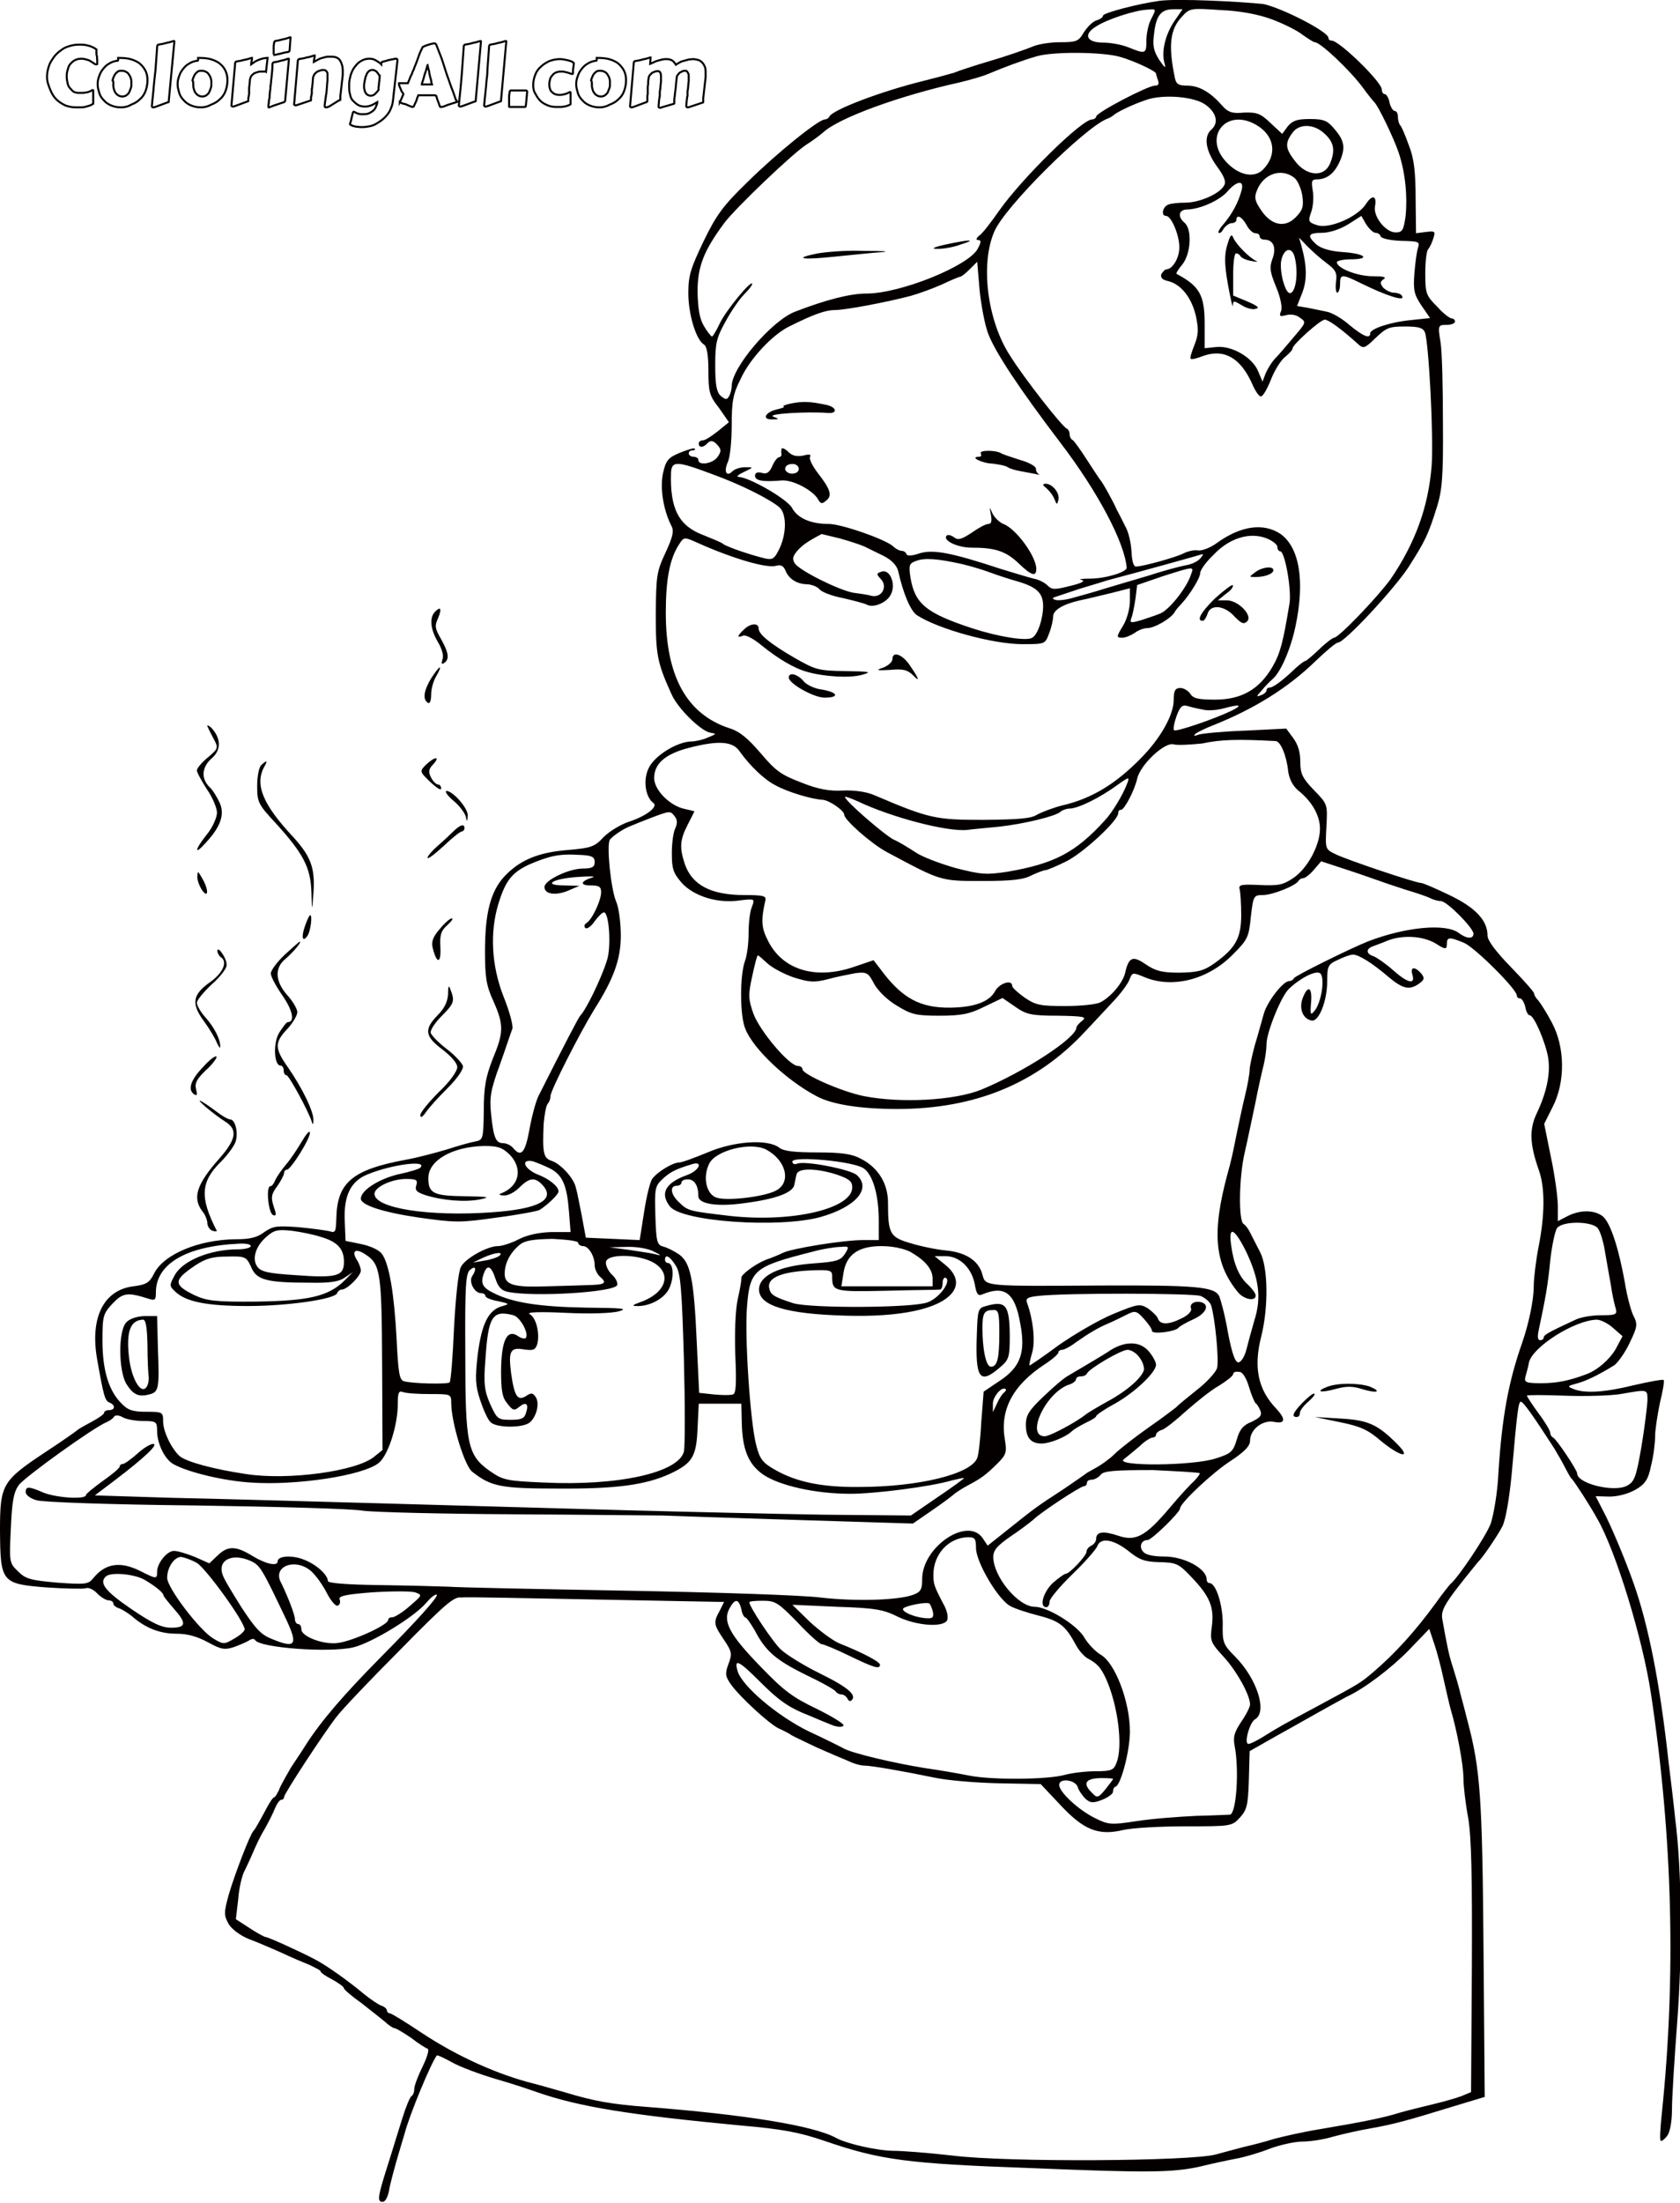 <svg xmlns="http://www.w3.org/2000/svg"  viewBox="0 0 418.1 547.8"><g stroke="#000" stroke-width=".5" stroke-miterlimit="10" fill="none"><path d="M11.7 19.2c0-.8.1-1.5.3-2.2.2-.7.4-1.3.8-1.9s.7-1.1 1.2-1.6 1-.9 1.6-1.3c.6-.4 1.2-.6 1.9-.8.7-.2 1.4-.3 2.2-.3.6 0 1.1 0 1.6.1s.9.2 1.2.3l.9.4.6.4v.7c0 .3 0 .6.1.9s0 .7.1 1v1c0 .1-.1.1-.2.1h-.2c-.1 0-.3-.1-.5-.3-.2-.1-.5-.3-.8-.5-.3-.2-.6-.3-1-.4-.4-.1-.8-.2-1.2-.2-.6 0-1.1.1-1.5.3-.5.2-.8.5-1.2.9s-.6.9-.7 1.4c-.2.5-.3 1.1-.3 1.8 0 .6.1 1.1.2 1.6s.3 1 .6 1.3.6.7.9.9c.4.2.8.3 1.3.3h1c.3 0 .6-.1.8-.1s.5-.1.8-.2c.2-.1.5-.2.8-.4h.1s.1 0 .1.1v3.3c-.3.2-.7.4-1 .5l-1.1.3c-.4.1-.8.1-1.1.1h-1.1c-1 0-1.9-.2-2.7-.5-.8-.4-1.6-.9-2.2-1.5s-1.1-1.4-1.5-2.4-.8-2-.8-3.1zM30.1 26.7c-1 0-1.8-.2-2.5-.5s-1.3-.7-1.8-1.3c-.5-.5-.9-1.1-1.1-1.8-.2-.7-.4-1.4-.4-2.1 0-.7.1-1.4.4-2.1.2-.7.6-1.3 1-1.8s.9-1 1.5-1.3c.6-.4 1.3-.6 2-.7.1 0 .2 0 .2-.1v-.6h.1c1.3 0 2.4.1 3.3.4.9.3 1.7.7 2.2 1.2s1 1.1 1.3 1.8.4 1.4.4 2.2c0 1-.2 1.9-.5 2.7s-.8 1.5-1.4 2c-.6.6-1.3 1-2.1 1.3-.8.5-1.7.7-2.6.7zm-1.9-5.8c0 .4 0 .7.1 1.1.1.4.2.7.4 1 .2.3.4.5.7.7.3.2.7.3 1.1.3.3 0 .6-.1.8-.2.2-.1.4-.3.6-.5.2-.2.3-.4.4-.7l.3-.8c.1-.3.1-.5.1-.8v-.7c0-.4-.1-.7-.2-1-.1-.3-.3-.6-.5-.9-.2-.3-.5-.5-.8-.6-.3-.2-.7-.2-1.1-.2-.4 0-.8.1-1 .4-.3.2-.5.5-.7.9s-.3.7-.4 1.1c.3.2.2.6.2.9zM38.7 17.4l.2-2.8.2-2.8c0-.2 0-.4.1-.5 0-.1.1-.1.2-.2.6-.1 1.3-.2 1.9-.4.6-.1 1.3-.3 1.9-.5h.1c.1 0 .1 0 .1.1l-1.4 14.8v.2c0 .1 0 .1-.1.1 0 0-.2.1-.3.1l-2.7 1-.3.1c-.1 0-.2.1-.4.1-.1 0-.2 0-.3-.1-.1 0-.1-.1-.1-.2v-.1c.1-.7.1-1.4.2-2l.2-2s.1-1.4.2-2.2.2-1.7.3-2.7zM50 26.7c-1 0-1.8-.2-2.5-.5s-1.3-.7-1.8-1.3c-.5-.5-.9-1.1-1.1-1.8-.2-.7-.4-1.4-.4-2.1 0-.7.1-1.4.4-2.1.2-.7.6-1.3 1-1.8s.9-1 1.5-1.3c.6-.4 1.3-.6 2-.7.1 0 .2 0 .2-.1v-.6h.1c1.3 0 2.4.1 3.3.4.9.3 1.7.7 2.2 1.2.6.5 1 1.1 1.3 1.8.3.7.4 1.4.4 2.2 0 1-.2 1.9-.5 2.7-.3.8-.8 1.5-1.4 2-.6.6-1.3 1-2.1 1.3-.9.5-1.7.7-2.6.7zm-1.9-5.8c0 .4 0 .7.1 1.1.1.4.2.7.4 1 .2.3.4.5.7.7.3.2.7.3 1.1.3.3 0 .6-.1.8-.2.2-.1.4-.3.6-.5.2-.2.3-.4.4-.7l.3-.8c.1-.3.1-.5.1-.8v-.7c0-.4-.1-.7-.2-1-.1-.3-.3-.6-.5-.9-.2-.3-.5-.5-.8-.6-.3-.2-.7-.2-1.1-.2-.4 0-.8.1-1 .4-.3.2-.5.5-.7.9-.2.4-.3.7-.4 1.1.2.2.2.6.2.9zM66.2 17.8h-1.1c-.3 0-.6 0-.9.1l-.9.3s-.5.4-.7.6c-.2.3-.3.6-.4 1 0 .5-.1.9-.1 1.2 0 .3-.1.6-.1.8v1.5c0 .2 0 .3-.1.5 0 .2 0 .4-.1.5v.8c0 .1 0 .1-.1.1l-.3.1-2.7 1-.3.1s-.2.1-.4.1c-.1 0-.2 0-.3-.1-.1 0-.1-.1-.1-.2l.9-10.2c0-.2 0-.4.1-.5 0-.1.1-.1.2-.2.6-.1 1.3-.2 1.9-.4.7-.1 1.3-.3 1.9-.5h.1v.4c0 .1 0 .2-.1.4 0 .2-.1.5-.1.8l1-.7c.4-.2.8-.4 1.1-.5.4-.1.8-.3 1.1-.3.4-.1.7-.1.9-.1l-.4 3.4zM67.3 21.8l.3-2.8c.1-.9.2-1.9.2-2.8 0-.2 0-.4.1-.5 0-.1.1-.1.2-.2.6-.1 1.2-.2 1.8-.4.6-.1 1.3-.3 1.8-.5h.1c.1 0 .1 0 .1.1l-.9 10c0 .2 0 .4-.1.5 0 .1-.1.1-.2.2l-1.8.6c-.6.2-1.2.4-1.9.7h-.1c-.1 0-.1 0-.1-.1v-.3c0-.2 0-.4.1-.7 0-.3 0-.6.1-.9s.1-.7.1-1l.1-1c.1-.4.1-.7.1-.9zm.8-8.2v-1.9c0-.2 0-.5.1-.8 0-.2 0-.4.1-.5 0-.1.1-.1.2-.2.6-.1 1.2-.2 1.8-.4.6-.1 1.3-.3 1.8-.5h.1s0 .1.1.1l-.2 2.8c0 .2 0 .4-.1.5 0 .1-.1.1-.2.2-.6.1-1.2.2-1.8.4-.6.1-1.2.3-1.9.4h-.1c.1 0 .1 0 .1-.1zM81.9 26.5l-.3.1c-.1 0-.2.1-.4.1-.1 0-.2 0-.3-.1-.1 0-.1-.1-.1-.2v-.1c0-.4.1-.7.1-.9 0-.3.1-.5.1-.7 0-.2 0-.4.1-.6 0-.2 0-.5.1-.7 0-.3.1-.6.1-1s.1-.9.1-1.4c0-.3.1-.7.1-1.1v-1.6c0-.2-.1-.3-.2-.5l-.3-.3s-.3-.1-.5-.1-.4 0-.7.1c-.3.1-.6.2-.8.3s-.5.4-.7.6c-.2.3-.3.6-.4.9 0 .5-.1.9-.1 1.3s-.1.7-.1.9c0 .3 0 .5-.1.6v1c0 .2 0 .4-.1.5 0 .2 0 .4-.1.5v.8c0 .1 0 .1-.1.1l-.3.1-2.7.9-.3.1s-.2.1-.4.1c-.1 0-.2 0-.3-.1-.1 0-.1-.1-.1-.2l.9-10.5c0-.2 0-.4.1-.5 0-.1.1-.1.2-.2.6-.1 1.3-.2 1.9-.4.7-.1 1.3-.3 1.9-.5h.1v.4c0 .1 0 .2-.1.4 0 .2-.1.5-.1.8.5-.3.9-.5 1.3-.7.4-.2.8-.3 1.2-.4.4-.1.7-.2 1-.2h.9c1 0 1.7.3 2.1.9.4.6.7 1.5.7 2.6v1l-.5 4.4c0 .3-.1.6-.1.8v1c0 .1 0 .1-.1.1l-.3.1-2.4 1.5zM97.8 25c-.1.7-.2 1.3-.5 1.9-.2.6-.5 1.1-.9 1.6s-.8.9-1.3 1.3-1 .7-1.5 1c-.5.3-1.1.5-1.6.6-.6.1-1.1.2-1.6.2h-.9s-.6-.1-.9-.1c-.3-.1-.6-.1-.8-.2-.3-.1-.5-.2-.7-.4 0 0 0-.2.1-.4s.1-.4.2-.7l.2-.9.2-.8c0-.1.1-.2.1-.2l.1-.1h.1l.6.3c.2.1.4.2.6.2.2.1.4.1.6.1h.8c.5 0 .9-.1 1.3-.3s.7-.4 1-.7.5-.6.6-1c.2-.4.3-.7.3-1-.5.3-1 .6-1.5.8s-1 .3-1.5.3c-.7 0-1.3-.1-1.8-.4-.5-.3-.9-.7-1.3-1.1s-.6-1-.7-1.6c-.2-.6-.2-1.3-.2-1.9 0-.5 0-1.1.1-1.6s.2-1.1.4-1.6.4-1 .7-1.4c.3-.4.6-.8 1-1.2.4-.3.8-.6 1.3-.8.5-.2 1-.3 1.5-.3.6 0 1.1.1 1.6.4.5.3 1 .6 1.4 1v-.3c0-.1 0-.1.1-.2l.1-.1c.1 0 .2 0 .3-.1.1 0 .2 0 .4-.1.2 0 .4-.1.7-.2l.9-.2s.7-.1 1-.2h.2c.2 0 .3.1.3.4v.2l-1.1 9.8zm-3.4-6.2l-.3-.5-.4-.5s-.3-.2-.5-.3c-.2-.1-.4-.1-.6-.1-.3 0-.5.1-.8.3-.2.2-.5.5-.6.9-.2.4-.3.8-.4 1.3-.1.5-.2 1-.2 1.5 0 .3 0 .6.1.9.1.3.1.5.3.8s.3.4.5.5c.2.1.4.2.7.2.4 0 .8-.1 1.1-.4.3-.3.6-.6.9-1v-.5c0-.2 0-.4.1-.7 0-.3 0-.6.1-1 0-.4.1-.8.1-1.4h-.1zM99.5 25.4l.3-.6.3-.7.3-.7c-.1-.2-.2-.4-.4-.6-.1-.2-.2-.4-.3-.7l-.3-.7c-.1-.2-.1-.4-.1-.7h2.2l.5-1.2c.1-.4.3-.7.5-1.1.1-.4.3-.8.5-1.2.1-.4.3-.8.5-1.3.3-.8.6-1.6.8-2.2s.5-1.2.8-1.8l.1-.2c.1-.1.1-.1.2-.1s.1-.1.2-.1.1 0 .2-.1c0 0 .1 0 .3-.1l.6-.2.7-.2c.2 0 .4-.1.5-.1h.2c.1 0 .2 0 .3.1.1.1.2.2.2.3.3.8.7 1.8 1.1 2.8.4 1 .7 2.1 1.1 3.3.2.6.4 1.3.6 1.8s.4 1.1.6 1.7.4 1.1.6 1.6c.2.5.4 1.1.6 1.7l.2.6c.1.1.1.3.2.3s.1.1.1.2l.1.1s-.1.1-.2.1l-2.2.7-.5.2-.5.2c-.2 0-.3.1-.4.1h-.3c-.1 0-.2 0-.2-.1l-.1-.2-.2-.6c-.1-.2-.1-.4-.2-.5l-.2-.6c-.1-.2-.1-.4-.2-.7l-.1-.1c-.1 0-.1 0-.2-.1h-4.2c-.2.5-.4 1-.5 1.4l-.6 1.3c0 .1 0 .1-.1.1l-.2.1h-.1c-.7-.2-1.2-.5-1.7-.7-.7-.1-1.1-.3-1.4-.5zm6.9-9.2c-.2.6-.3 1.2-.5 1.7s-.3.9-.4 1.3c-.1.4-.2.7-.3 1-.1.3-.2.5-.2.6v.2h2.5c-.1-.3-.2-.7-.2-1-.1-.3-.2-.7-.3-1.1-.1-.4-.2-.8-.2-1.2-.2-.5-.3-1-.4-1.5zM115 17.4l.2-2.8.2-2.8c0-.2 0-.4.1-.5 0-.1.1-.1.2-.2.6-.1 1.3-.2 1.9-.4.6-.1 1.3-.3 1.9-.5h.1c.1 0 .1 0 .1.1l-1.3 14.6v.2c0 .1 0 .1-.1.1 0 0-.2.1-.3.1l-2.7 1-.3.1c-.1 0-.2.1-.4.1-.1 0-.2 0-.3-.1-.1 0-.1-.1-.1-.2v-.1c.1-.7.1-1.4.2-2l.2-2c.1-.7.1-1.4.2-2.2s.1-1.5.2-2.5zM121.3 17.4l.2-2.8.2-2.8c0-.2 0-.4.1-.5 0-.1.1-.1.2-.2.6-.1 1.3-.2 1.9-.4.6-.1 1.3-.3 1.9-.5h.1c.1 0 .1 0 .1.1l-1.3 14.6v.2c0 .1 0 .1-.1.1 0 0-.2.1-.3.1l-2.7 1-.3.1c-.1 0-.2.1-.4.1-.1 0-.2 0-.3-.1-.1 0-.1-.1-.1-.2v-.1c.1-.7.1-1.4.2-2l.2-2c.1-.7.1-1.4.2-2.2.1-.7.2-1.5.2-2.5zM126.7 26.5v-2.4c0-.2 0-.5.1-.9 0-.2 0-.4.1-.5 0-.1.1-.1.2-.2h3.8c.1 0 .1 0 .2.1 0 0 .1.1.1.2l-.3 3.2c0 .2-.1.4-.1.5 0 .1-.1.1-.2.1h-3.8c-.1 0-.1 0-.1-.1zM132.7 21.1c0-.9.2-1.7.5-2.5s.8-1.5 1.4-2c.6-.6 1.3-1 2.1-1.4.8-.3 1.7-.5 2.6-.5.6 0 1.2.1 1.6.2.5.1.8.2 1.1.3.3.1.5.2.6.3l.2.2v.3c0 .2-.1.4-.1.7l-.1.8v.8s-.1.1-.2.1-.2 0-.4-.1l-.6-.2c-.2-.1-.5-.1-.8-.2-.3-.1-.6-.1-1-.1-.5 0-.9.1-1.2.2-.4.2-.7.4-.9.7-.3.3-.5.6-.6 1-.1.4-.2.8-.2 1.3s.1.9.2 1.2c.1.3.3.6.6.8.2.2.5.4.9.5s.7.1 1 .1c.4 0 .8-.1 1.2-.2.4-.1.8-.3 1.2-.5h.1s.1 0 .1.1v2.9c-.2.2-.5.3-.8.4-.3.1-.6.2-.9.2-.3.1-.6.1-.9.1h-.9c-.8 0-1.5-.1-2.2-.4-.7-.3-1.3-.6-1.8-1.1-.5-.5-.9-1.1-1.2-1.7-.5-.7-.6-1.5-.6-2.3zM149.2 26.7c-1 0-1.8-.2-2.5-.5s-1.3-.7-1.8-1.3c-.5-.5-.9-1.1-1.1-1.8-.2-.7-.4-1.4-.4-2.1 0-.7.1-1.4.4-2.1.2-.7.6-1.3 1-1.8s.9-1 1.5-1.3c.6-.4 1.3-.6 2-.7.1 0 .2 0 .2-.1v-.6h.1c1.3 0 2.4.1 3.3.4.9.3 1.7.7 2.2 1.2s1 1.1 1.3 1.8c.3.7.4 1.4.4 2.2 0 1-.2 1.9-.5 2.7-.3.8-.8 1.5-1.4 2-.6.6-1.3 1-2.1 1.3-.9.5-1.7.7-2.6.7zm-1.9-5.8c0 .4 0 .7.1 1.1.1.4.2.7.4 1 .2.3.4.5.7.7.3.2.7.3 1.1.3.3 0 .6-.1.8-.2.2-.1.4-.3.6-.5.2-.2.3-.4.4-.7l.3-.8c.1-.3.1-.5.1-.8v-.7c0-.4-.1-.7-.2-1-.1-.3-.3-.6-.5-.9-.2-.3-.5-.5-.8-.6-.3-.2-.7-.2-1.1-.2-.4 0-.8.1-1 .4-.3.2-.5.5-.7.9-.2.4-.3.7-.4 1.1.2.2.2.6.2.9zM171.9 26.5l-.3.1c-.1 0-.2.1-.4.1-.1 0-.2 0-.3-.1-.1 0-.1-.1-.1-.2v-.1c0-.5.1-.9.1-1.2 0-.3.1-.6.1-.8s0-.3.1-.4v-1c0-.2 0-.4.1-.7 0-.3.1-.7.1-1.2l.1-.8v-1.5c0-.2-.1-.4-.2-.6-.1-.2-.2-.3-.3-.4-.1-.1-.3-.1-.5-.1-.1 0-.3 0-.5.1l-.6.3c-.2.1-.4.3-.6.6-.2.2-.3.5-.3.9-.1.8-.2 1.5-.2 2-.1.6-.1 1.1-.2 1.5 0 .4-.1.8-.1 1 0 .3-.1.5-.1.7v1c0 .1 0 .1-.1.1l-.3.1-2.4.7-.3.1c-.1 0-.2.1-.4.1-.1 0-.2 0-.3-.1-.1 0-.1-.1-.1-.2v-.1c0-.5.1-.9.1-1.2 0-.3.1-.6.1-.8 0-.2 0-.3.1-.4v-1c0-.2 0-.4.1-.7 0-.3.1-.7.1-1.2l.1-.8v-1.5l-.1-.6c-.1-.2-.2-.3-.3-.4-.1-.1-.3-.1-.5-.1-.1 0-.3 0-.6.1l-.7.3-.6.6c-.2.3-.3.6-.3.9-.1.5-.1.9-.1 1.2 0 .3-.1.6-.1.8v1.6c0 .2 0 .4-.1.6v1.5-.1s0 .1-.1.1l-.1.1-.3.1-2.7 1-.3.1s-.2.1-.4.1c-.1 0-.2 0-.3-.1-.1 0-.1-.1-.1-.2l.9-10.5c0-.2 0-.4.1-.5 0-.1.1-.1.2-.2.6-.1 1.3-.2 1.9-.4.6-.1 1.3-.3 1.9-.5h.1v.1l-.1 1.5c.3-.1.5-.3.9-.4.3-.2.6-.3 1-.4.3-.1.7-.2 1.1-.3.4-.1.7-.1 1.1-.1.5 0 .9.1 1.3.3.4.2.7.6 1 1.1.3-.2.6-.4 1-.6.3-.2.7-.3 1.1-.4l1.1-.3s.7-.1 1.1-.1c.4 0 .8.1 1.2.2s.7.3 1 .6c.3.3.5.6.7 1.1.2.4.2 1 .2 1.6v1l-.5 4.4c0 .3-.1.6-.1.8v1c0 .1 0 .1-.1.1l-.3.1-2.7.9z"/></g><path d="M288.6.2c-5.2.7-14.1 3-14.1 3.7 0 .4-.7.9-1.7 1.2-.9.3-2.2 1.6-3.1 3-1.3 2.2-1.8 2.4-5.9 2.4-2.5 0-5.7.5-7.1 1.2-1.5.6-6 2.2-10.1 3.4-4.1 1.2-8.3 2.6-9.2 3-1 .3-4.3 1.2-7.5 2-10.6 2.6-22.7 7.2-23.5 8.9-.2.4-.7.7-1.1.7-1.6 0-12 8.4-19.2 15.5-6.1 5.9-7.8 8.2-11 14.8-3.2 6.7-3.8 8.5-3.8 12.9 0 5.2 1.9 11.6 3.9 12.8.7.4 1.1 2.6 1.1 6.5 0 5.1.2 6.2 2.6 9.2l2.5 3.6-2.7 2.2c-1.5 1.2-3.2 2.3-3.7 2.3-.6 0-1.1.3-1.1.8 0 1.1 1.1 1.1 2.2-.1.7-.7 1.3-.7 2.3.3 1.1 1.2 1.2 1.7.2 3.1-1.1 1.7-4.8 2.3-4.8.8 0-.5-.6-.8-1.2-.8s-1.2-.4-1.2-.8c0-.5.4-.8 1-.8.5 0 .7-.2.5-.4-.2-.3-1.9.3-3.7 1-2.9 1.2-3.5 1.9-4.2 5.1-.8 3.7.1 9.2 2.1 13.1.7 1.3.3 2.8-1.5 6.7-2.2 4.7-2.3 5.7-2.4 15.1 0 10.1.3 12.1 3.9 20 1.5 3.5 7.2 9.1 9.6 9.6 1.7.3 1.7.3-.5 1.2-1.3.6-3.2 1-4.2 1-3.6.1-9.2 3.6-10.6 6.7-1.4 2.9-.8 7.1 1.2 8.6 1.3.9-1.8 3.3-6.2 4.7-2 .7-4.7 2.3-6.2 3.8-2.2 2.4-3.1 2.7-9 3.2-7.3.6-11.9 2.5-15.8 6.7-3.3 3.7-4.7 8.9-4.7 18.5 0 6.4.3 8.5 2.1 12.4 2.6 5.9 2.6 7.7-.2 14.4-1.7 4.4-2.2 6.9-2.2 12.8-.1 7.2-.2 7.3-2.2 7.7-1.2.2-4.3 1.1-7.1 2-2.7.8-7.2 2-10 2.5-13.5 2.5-17.2 5.7-17.4 14.6-.1 3.3-.2 3.7-1.7 3.2-.9-.2-4.4-.7-7.7-1-5.4-.4-6.3-.3-8.5 1.2-1.8 1.4-3.7 1.8-7.2 1.8-9.1.1-17.9 3.7-20.3 8.6-1.1 2.2-1.9 2.7-5.1 3.1-7.4.9-10.9 7.8-9 18.3 1.6 9 1.9 10.1 3 10.6 1.6.6 1.5 1.9-.1 1.9-.7 0-1.2.3-1.2.7 0 .3-1.4 1.3-3.1 2.2-1.7.9-3.3 1.8-3.6 2.1-.2.2-3.7 2.7-7.7 5.3-11 7.3-11.5 8.1-11.5 19.7.1 12.9.4 13.2 11.7 14.1 4.6.3 8.9.4 9.6.2.7-.3 2 .3 2.9 1.3.9.9 2.2 1.7 2.8 1.7s1.2.3 1.2.8c0 .4.7 1 1.5 1.2.8.3 2.2 1.2 3.2 2 3.3 2.9 6.9 4.3 11 4.3 2.8 0 5.2.7 7.8 2.1 3.3 1.8 4.1 2 6.6 1.2 1.6-.6 3.2-1.3 3.8-1.7.6-.4 1.2-.4 1.4 0 1.2 1.9 18.3 3.2 24.4 1.8 4.6-1.1 15.1-7.5 18.1-11 1.2-1.4 2.3-2.3 2.7-2.1.4.5-4.5 6-13.9 15.5-9.2 9.3-14.8 15.8-18.6 21.7-1.3 2.1-3.1 4.7-3.8 5.8-.7 1.2-1.9 3.3-2.6 4.7-.6 1.5-1.3 2.7-1.6 2.7s-1.4 1.7-2.5 3.9c-1.2 2.2-2.3 4.2-2.6 4.4-.8.7-4.8 11.1-6.2 16-1.2 4.4-1.2 5 0 7.2.8 1.3 2.9 2.9 5.2 3.8 2.2.8 5.8 2.4 8.1 3.4 2.3 1.1 5.4 2.4 6.9 3 1.4.7 2.7 1.3 2.7 1.6 0 .3 1.3 1.2 2.9 2 1.6.9 2.9 1.8 2.9 2.2 0 .3 2 2 4.4 3.7 2.3 1.8 5.1 4 5.9 4.7.9.8 1.9 1.5 2.3 1.5.3 0 2.2 1.1 4.1 2.4 1.8 1.4 3.7 2.6 4.1 2.7.5.2-.1 2.1-1.2 4.4-1.1 2.2-2.1 4.8-2.1 5.6 0 .8-.3 1.6-.7 1.8-.4.3-1.4 2.7-2.2 5.3-.8 2.6-2.3 7.3-3.3 10.6-2.8 8.8-3.2 10.4-1.7 10.4.7 0 1.3-1.2 1.6-2.7.2-1.4 1.1-4.7 1.8-7.2s1.7-5.7 2.1-7.1c1.3-4.9 6.6-17.6 8-19.4.1-.2 1.8.6 3.8 1.7 1.9 1.1 7 3 11.1 4.2 4.2 1.2 8.6 2.7 10 3.2 10.6 3.7 23.3 5.7 50.7 8.3 10.5.9 14.6 1.7 20.8 3.8 14 4.8 20.5 5.7 51.6 6.8 29 1.2 34.9 1.1 41.6-.3 3.2-.8 7.5-1.7 9.6-2.1s5.8-1.5 8.3-2.5c2.5-.9 6.1-1.7 8-1.7 1.8 0 5.2-.5 7.5-1.2 2.2-.6 6.5-1.6 9.5-2.1 5.7-1 9.3-2 21-5.6l7.3-2.2-.3-37.2c-.3-37.2-.8-44.3-3.9-56-.5-2-1.3-5.1-1.8-6.9-.4-1.8-1.3-4.8-1.9-6.7-1-3-1.5-5.5-2.7-12.3-.2-1.8.6-3.4 4.1-7.9 2.4-3.1 4.6-5.7 4.8-6 1.2-1.1 4.9-6.6 6.1-8.9.8-1.6 1.7-6.7 2.3-12.9 1.4-16 1.7-18.1 2.3-18.1.6 0 3.2 3.7 8.3 11.6.7 1.2 1.9 3.2 2.6 4.6.7 1.3 1.4 2.7 1.7 2.9.7.7 4.6 6.7 6.4 10 4.6 7.9 11.4 30.1 13.4 43.7 5.4 35.8 6.2 70.2 2.7 104-.4 3.7-.6 6.8-.3 7 .2.2.9-.3 1.6-1.2.7-.9 1.2-3.5 1.2-6.6 0-2.7.6-12.5 1.3-21.6 1.3-16.9 1.2-37.7-.5-50.7-.3-3.2-1.1-9.7-1.7-14.6-2.1-19-4.9-33.4-8.7-44.1-2.2-6.2-5.8-14.7-7.6-18l-1.8-3.5 3.4.1c2.2 0 4.7-.7 6.5-1.7 2.4-1.4 3.2-2.5 3.9-6 .6-2.3 1-5.6 1-7.2 0-1.7.6-5.5 1.2-8.4.7-2.9 1.2-5.5.9-5.7-.2-.2-3.5.4-7.4 1.3-7.3 1.8-12.3 2.1-15.1.9-1.5-.6-1.4-.7.8-1.3 2.3-.6 5.3-2 9.5-4.6.9-.7 2.7-3.2 3.8-5.6 1.9-3.9 2-4.6.9-6.7-.6-1.2-1.6-4.9-2.1-8.1-1.5-8.4-3.5-14.7-5.4-16.5-2-1.7-5.6-1.8-8.8-.2l-2.5 1.3v-3.7c0-2-.7-7.4-1.7-12.1l-1.7-8.4 2.1-4.2c3.2-6.2 3.1-14.9-.2-21-1.2-2.3-2.8-4.8-3.3-5.4-.6-.6-1.1-1.4-1.1-1.8s-2.6-3.3-5.8-6.6c-3.7-3.8-5.8-6.6-5.8-7.8 0-3.8-3-7-9.5-10.1-3.5-1.7-6.6-3-7-3-1.4 0-18.9-5.9-21.4-7.2-2.5-1.2-2.5-1.3-2.2-6.8.3-5.6.3-5.6-3.1-9.1-2.9-3-3.4-4.1-3.4-7.1 0-2.4-.6-4.3-1.8-5.9l-1.7-2.3-10.1.5c-5.6.2-10.8.7-11.7 1-1.1.4-1.3.4-.8-.2.5-.4 2.5-1.4 4.6-2.2 10-4 18.4-9.2 25.2-15.8 2.7-2.6 5.2-4.7 5.7-4.7 1.6 0 13.8-13.1 17.5-18.7 4.2-6.6 4.9-8 7.1-15 1.3-4.2 1.6-7.5 1.5-20.8 0-8.7-.2-17.8-.6-20.2-.7-4.2-.6-4.3 1.5-4.3 1.2 0 2.1-.4 2.1-.8 0-.5-.4-.8-.8-.8-.5 0-2.2-1.3-3.7-3-2.7-2.7-2.9-3.3-2.9-8.2 0-2.8.3-5.5.7-6 .4-.4 1-1.7 1.3-2.7.6-1.8.4-1.9-1.9-1.6l-2.4.3-.1-8.7c0-6.5-.4-10-1.7-13.2-.8-2.3-1.8-4.6-2.1-4.9-.3-.3-.6-1.2-.6-2.1 0-.8-.3-1.5-.8-1.5-.4 0-1-.9-1.3-2.1-.2-1.2-.8-2.1-1.2-2.1-.4 0-.7-.5-.7-1.1 0-1.9-10.6-12.2-12.5-12.2-.5 0-.8-.3-.8-.7 0-1.5-11.5-7.4-16.2-8.4-5.8-.6-21.1-1.4-25.8-.8zm-2.1 4.5c-.7 1.3-1.2 3.7-1.2 5.4 0 3.3-.2 3.4-4.4 1.7-1.7-.7-4.5-1.2-6.3-1.2-4.1 0-5.1-1.9-2-3.9 2.8-1.9 10-4.2 13-4.3 2.2-.2 2.2-.2.9 2.3zm5.8.5c-2.3 3.4-3.3 7.6-2.5 10.5.4 1.5.1 1.2-1.3-.8-1.4-2.2-1.7-3.6-1.3-6.4.5-4.6 1.7-6.2 4.8-6.2h2.3l-2 2.9zm24.2-.4c2.7 1 6.2 2.7 7.6 3.8 1.4 1 2.8 1.9 3.1 1.9 1.4 0 8.7 6.9 11.9 11.2 1.3 1.8 2.7 3.5 2.9 3.7.9.7 4.9 9 6.1 12.6 1.7 5.1 2.2 11.1 1.7 15.8-.5 3.5-.8 4-2.5 4-2.4 0-5.6-3.9-5.1-6.5.5-2.7-.7-3-2.3-.5-2.1 3.2-9.1 6.2-12.1 5.2-2.2-.7-2.3-1-1.5-3.2.5-1.4.7-3.8.4-5.4-.4-2.5-.3-2.8 1.3-2.8 2.3-.1 4.1-1.5 5.4-4.4 1.5-3.4 1.2-5.2-1.2-8-1.8-2.2-2.7-2.6-6.2-2.6-3.2 0-4.3.4-5.5 1.8l-1.4 1.9-2.9-2.7c-2.5-2.4-3.4-2.7-6.6-2.6-3 .3-4-.1-5.5-1.8-2.9-3.3-5.7-4.9-8.6-4.9-2.2 0-2.8-.4-3.1-1.9-1.7-8.1-1.2-12.1 1.7-15.2 2-2.2 2.2-2.2 9.6-1.7 5 .2 9.6 1.1 12.8 2.3zm-37.9 9.3c3.6 1 9.1 3.6 9.1 4.2 0 .2.2.9.5 1.7.3.9.1 1.3-.8 1.3-1.7 0-14.6 6.7-14.6 7.7 0 .3-.5.7-1 .7-2.6 0-17.4 14.6-23 22.5-2.1 3-4.3 5.9-5.1 6.4-.8.7-.9 1.1-.2 1.1s.7.6-.2 2.2c-2.2 4.2-19.2 11.1-27.6 11.1-4.1 0-10 1.5-17.8 4.5-5.8 2.2-15.8 13.9-15.8 18.5 0 .8-.3 2-.7 2.6-.5.9-.9.8-2.1-.2-1-1-1.3-2.9-1.3-7.6 0-5.4.3-6.8 2.6-10.9 1.4-2.6 3.5-5.6 4.6-6.7 1.1-1.1 2-2.2 2-2.6-.1-1.2-6.7 6.8-8.1 9.9-.8 1.7-1.7 3.2-1.9 3.2-.2 0-1.2-1.2-2-2.6-1.1-1.8-1.5-4.3-1.6-8.5 0-6.3 1.5-10.2 6.7-17.2 2.8-3.7 17.1-17.4 20.5-19.5 1.4-.9 3.2-2.2 4.1-3 3.9-3.6 19-9.1 33.9-12.4 2.5-.6 5.7-1.5 7.1-2.1 4-1.7 8.9-3.5 12.1-4.4 4-1.2 16.2-1.1 20.6.1zm21.5 12c2.7 2 3.2 4.5 1.4 6.1-2 1.7-1.5 5.2 1.3 9.1 2 2.7 2.4 4 1.8 4.9-1.2 2.1-6.2 4.2-9.6 4.2-1.7 0-3.6.2-4.3.5-1.4.6-1.8 2.8-.5 2.8s3.3 4.7 3.3 7.8c0 2.7-1.7 5.5-3.3 5.5-.3 0-.8.6-1.2 1.2-.2.8.2 1.4 1.7 1.7 3.2.8 5.8 4 6.9 8.6.7 3.3.7 4.6-.3 7.2-.7 1.7-1.2 3.3-1 3.5.2.3 1.7-.1 3.2-.7 5.2-1.8 9.2.5 12.1 6.9.7 1.7 1.7 3.2 2.2 3.2.5 0 1.6-1.9 2.5-4.2.9-2.3 2.5-4.9 3.6-5.7 1-.8 1.8-1.7 1.8-2.1 0-.9 6.9-7.1 8-7.1.9 0 4 2.2 8.2 6 1.4 1.3 1.7 1.2 4.5-1.5 2.6-2.5 3.4-2.8 7.2-2.8 3.4 0 4.5.3 5 1.4 1 2.6 2.2 26.2 1.7 33.1-.8 10.5-4.2 19.5-10.2 28.3-3.1 4.3-12.9 14.6-14.1 14.6-.3 0-2.1 1.3-3.7 2.9-1.7 1.6-3.2 2.9-3.5 2.9-.2 0-1.3.8-2.4 1.8-3.2 3.1-5.6 4.8-6.4 4.8-.5 0-.8.3-.8.7 0 .4-.7 1-1.4 1.2-1.2.5-1.2.3.3-1.3.8-1 2-2.2 2.6-2.7 2-1.7 4.5-7.4 5.7-13.1 2.4-11.3 1-19.6-3.7-23-4.2-2.8-9.8-2.1-15.8 2.2-1.6 1.2-3.7 2-4.7 1.9-1-.2-2.6.2-3.6.7-1.9 1-10.2 3.3-11.9 3.3-.6 0-1-1.4-1.1-3.7-.1-2-.7-4.9-1.6-6.4-.8-1.6-1.7-3.4-2.1-4.1-.9-2.1-3.7-7.1-4.2-7.5-.2-.3-1.7-2.5-3.3-5-1.6-2.5-3.2-4.7-3.5-4.8-.4-.2-.7-.8-.7-1.4 0-.6-.3-1.2-.7-1.4-1.1-.4-10.6-12.5-14.1-18.1-5.7-8.7-7.5-22.9-3.9-31 2.7-6.2 22.2-25.5 27.9-27.9.7-.2 1.4-.7 1.7-.9.6-.7 4.7-2.7 8.3-3.9 4.2-1.4 11.9-.8 14.7 1.3zm12.6 5c4.6 2.7 5.2 7.5 1.6 11.1-2.2 2.2-6.1 1.4-9.2-2-5.8-6.3.2-13.5 7.6-9.1zm17 2.2c2.3 2.1 2.7 4.2 1.2 7.6-1.5 3.2-5.7 2.9-8.5-.7-2.5-3.2-2.7-4.5-.8-7.1 1.6-2.4 5.4-2.4 8.1.2zm-7.6 10.9c.8.6 1.7 2.6 2 4.4.4 2.8.1 3.7-1.7 5.5-2.7 2.7-6.1 1.9-8.6-1.9-1.5-2.2-1.7-3.1-1-4.8 1.6-4.2 6.1-5.7 9.3-3.2zm-13.1 3.1c-.8 3.1-2.4 5.9-4.3 8.2-1 1.1-1.7 2.2-1.4 2.4s.8-.2 1.2-1c.5-.7 1.4-1.4 2-1.4.7 0 1.2-.4 1.2-.8 0-1.5 1.4-.8 2.5 1.2.6 1.2 1.6 2.1 2.2 2.1.6 0 1.1.3 1.1.8 0 .4.5.8 1.2.8 2.2 0 3 2 2 4.7-.8 2.2-.7 3.2.9 7.1 1.1 2.6 1.6 5.2 1.2 6-.5 1.2-.3 1.4 1.2 1 1.1-.3 2.5-.2 3.5.6 1.6 1.1 1.6 1.2-1.5 4.8-1.7 2-3.7 4.4-4.6 5.3-.9.9-1.9 2.6-2.4 3.7l-.8 2.1-1.1-2.6c-1.4-3.4-6.5-6.4-10.4-6l-2.9.3v-6c0-7.2-1.2-9.4-7-12.5-.2-.1.5-1.2 1.5-2.4 2.1-2.7 2.4-8.7.5-10.3-1.8-1.5-1.5-3.3.7-3.3 3.2-.1 7.9-2.2 9.9-4.4 2.4-2.8 4.3-3 3.6-.4zm33.3 10.6c.6 0 1.2.4 1.3.9.2.5 2.4 1 5.1 1.1 4.4.1 4.7.2 4.2 1.7-.3.9-.7 3.8-.9 6.4-.3 4.1-.1 5.2 1.7 7.9l2.2 3.2-4.7.5c-5.3.5-10.2 2.2-10.2 3.3 0 1.5-1.8.7-5.2-2.1-1.8-1.6-4.4-3.1-5.7-3.3-1.3-.3-3.5-.7-4.9-1l-2.4-.4 1.3-3.3c1.2-3.2 1.2-6.5-.2-11.6l-.6-2.1 2 2.1c1.2 1.2 3.2 3 4.8 4.2 2.3 1.7 2.7 2.4 2.4 4.7-.2 1.5 0 2.7.3 2.7s.7-.9.7-2.1c0-2.6.4-2.6 5.1-.3 6.7 3.3 11.3 4.7 10.3 3.2-.2-.5-1.2-.8-2-.8s-2-.6-2.7-1.3c-.8-1.1-.8-1.4.2-2.1.7-.5-.1-.7-2.8-.7-3.8 0-8.9-2-8.9-3.5 0-.3 1.5-.7 3.3-.7 5.2 0 3.9-1.4-1.7-1.8-3.2-.2-5.5-.9-6.7-1.9-2.4-2.2-2.1-2.9 1.5-2.9 1.7 0 4.5-.9 6.4-2.1l3.3-2.1 1.2 2.1c.8 1.2 1.8 2.1 2.3 2.1zm-20.1 6c1 3.9.3 9-1.2 9-1.2 0-2.7-5.7-2.1-8.3.7-2.9 2.6-3.3 3.3-.7zm-76.3 19c1.7 4.6 7.8 13.8 18 27.2 9.4 12.3 16 24.9 16.5 31.1 0 1.1-5.3 2.7-9.1 2.7-2.1 0-3.1.2-2.2.3 1.1.3.2.8-2.7 1.5-3.9 1-4.6 1-5.7-.1-.7-.7-2.2-1.5-3.5-1.7-1.2-.3-4.8-1.4-8.1-2.4-12.4-4.1-16.9-4.9-20.2-3.9-2 .7-3.2.7-3.3.2-.2-.5-.7-.8-1.2-.8s-1.5-.5-2.2-1.2c-2.2-1.8-12.8-5.5-16-5.5-4.4 0-7.7-1.4-9.1-4-1.2-2.2-10.6-7.6-13.3-7.7-.7 0 0-.6 1.3-1.2 2.5-1.2 2.5-1.2.4-1.2-1.2 0-2.6.4-3.2 1-1.5 1.5-2.2.1-1.2-2.2.6-1.2 1-5.3 1-9.2 0-5.8.3-7.8 2.2-11.5 2.3-5.1 8-11.1 12.1-13.1 6.2-3.1 9.1-4.1 11.5-4.1 2.5 0 12.6-1.9 18.7-3.5 1.8-.5 5.2-1.7 7.7-2.8 2.3-1.1 4.5-2 4.7-2 .3 0 1.3-.8 2.4-1.9l1.8-1.8.6 7.1c.4 3.8 1.3 8.6 2.1 10.7zm-68.7 35c7.2 2.6 14.1 6.1 16.7 8.2 1.9 1.6 1.9 6.5.1 10.3-1.2 2.5-1.7 2.9-3.5 2.5-3.5-.8-9.6-2.9-10.5-3.6-.4-.4-2.7-1.3-4.9-2.2-6.2-2.3-8.4-6.6-8.1-15.6.2-2.9 1.4-2.9 10.2.4zm31.8 16c2.5.7 5.2 1.6 6.1 2l4.7 2.3c2 1 3.3 2.3 3.7 3.7 1.3 5.8 3.1 10 4.7 11.1 5.4 3.5 19 7.2 26.2 7.2 5.7 0 5.7 0 6.7-2.7.6-1.5 1-3.4 1-4.2 0-1.6 2.6-3.1 6.7-4 1.6-.3 5.1-1.2 7.7-1.8l4.7-1.2v3.2c0 1.7-.7 4.5-1.7 6.1-1.7 2.8-1.7 3-.2 3 .8 0 2.2-.6 3.1-1.2.9-.7 2.3-1.2 3.2-1.2 1.7 0 5.7-2.3 6.7-3.9.3-.6 1.1-1.5 1.7-2.1 2.2-2.4 4.7-6.5 4.7-7.7 0-.7 1.4-2.7 3.2-4.4 3.9-4.2 8.9-5.8 13.1-4.3 1.6.6 2.9 1.6 2.9 2.2 0 .6.3 1.1.7 1.1 1.2 0 2.9 9.8 2.3 13.1-1.6 9.7-2.3 12.3-4.2 15.6-3.3 5.7-7.8 8.2-14.3 8.2-4.2 0-5.5-.3-6.2-1.5-.5-.7-1.6-1.4-2.4-1.4-1.3 0-1.7.6-1.7 3 0 3.7-3.3 9.6-8.3 14.6-6.2 6.3-12.1 9.9-19.4 11.6-2.4.6-5.2 1.7-6.3 2.3-1.5 1-4.7 1.2-13.3 1.3-11.9 0-13.5-.3-27.1-6.1-2-.9-5-1.3-7.9-1.2-3.3.2-6.2-.3-10.4-2-5-1.9-6.4-2.9-10.1-7.3-3.2-3.7-5.2-5.4-7.8-6.2-10.6-3.5-15.8-12.9-15.8-28.7 0-8.4 1-13.5 3.3-17 1.2-1.9 1.3-1.9 4.6-.4 9.2 4.1 17.4 6.4 19.6 5.7 1.1-.3 1.7 0 2.2 1 .8 2.2 2.8 3.5 5.3 3.6 1.2 0 2.7.6 3.2 1.2.5.7 3.1 1.7 5.7 2.2 2.6.6 5.4 1.3 6.2 1.7 1.5.8 4.6-.4 5.7-2.2 1.7-2.5.1-6.9-2.2-6-1.2.4-1.2.6-.1 1.8 1.8 1.8.3 4.7-2.2 4.2-1-.3-3.2-.6-4.7-.8-3.7-.7-13.3-5.5-14.5-7.3-.7-1.1-.5-1.8.7-3.2 1.3-1.4 2.4-2.2 6-4.1-.1 0 2 .5 4.5 1.1zm89.7 5c-.6.7-2.2 1.5-3.7 1.7-1.5.3-5.7 1.4-9.3 2.6-3.7 1.1-8.5 2.5-10.8 3.2-2.2.7-5.7 1.7-7.6 2.2-1.9.6-4 .8-4.6.6-.9-.3-.9-.5.1-.8.7-.2 2.6-.9 4.2-1.4 1.6-.6 5.6-1.7 8.7-2.7 6.9-1.8 23.1-6.3 23.6-6.5.2.1-.1.5-.6 1.1zm-59.2 1.4c2.1.5 5.1 1.4 6.7 2 1.6.6 4.6 1.6 6.7 2.2 5 1.4 6.7 2.9 6.7 6.2 0 3.1-1.3 7.1-2.7 7.9-1.4.9-8.3-.2-14.8-2.3-11.6-3.8-14.4-6.1-15.5-12.6-.5-3.2-.3-3.6 1.4-4.2 2.1-.8 5.2-.6 11.5.8zm56.9 2.6c-1 3.2-5.4 8.8-7.7 9.7-1.2.5-3.4 1.2-4.9 1.7-2.5.7-2.7.6-2.2-.7.3-.7.7-2.9 1-4.8l.4-3.3 6.4-2.2c7.9-2.5 7.8-2.5 7-.4zm3.1 33.6c1.2.3 3.6.1 5.3-.4 3.7-1 4.6-.8 1.8.6-4.3 2.1-14 5.4-14.4 4.9-.3-.2 0-1.8.6-3.5.9-2.4 1.4-2.9 2.8-2.5 1 .3 2.7.7 3.9.9zm18 7.8c1.2.1 2.7 3.6 3.1 7.6.3 1.9 1.1 3.5 2.5 4.7 3.4 2.7 5.4 6.2 5.4 9.5 0 4.2-3.2 10-6.7 12.3-2.5 1.7-3.7 1.9-8.3 1.7-4.5-.2-5.3-.1-5 1 .2.7.4 3.6.4 6.4 0 5.8-1.4 8.3-6.7 12.1-2.7 1.9-4.2 2.2-8.6 2.3-4.4 0-6-.4-8.5-2.1-3.2-2.2-4.2-1.8-5.1 2.2-.6 2.5-3.6 6-6.2 7.3-1 .5-4.9.9-8.7.9-6.1 0-7.3-.2-10.1-2.1-1.7-1.2-3.1-2.5-3.1-2.9 0-1.7-3.1-.7-4.2 1.2-1.4 2.7-5.1 4.1-11.1 4.2-7.7.1-12.2-2.4-17.5-9.6l-1.7-2.2-5 1.7c-9.5 3.2-17.7.7-21.3-6.6-1.7-3.3-1.7-5.2-.6-10.1.2-1-.7-1.2-5.2-1.2-8.4 0-13.1-2.5-14.9-7.8-1.3-4-1.2-5.9.7-9.6.9-1.8 1.7-3.3 1.7-3.4 0-.1-1.1-.3-2.3-.6-3.7-.7-7.7-4.7-7.7-7.7 0-3.6 2.8-6 8.6-7.5 7.3-1.9 11-1.7 12.7.9 2.5 3.5 6.1 7 8.9 8.4 2.8 1.6 9.1 3.5 11.7 3.6 1.7.1 5.4 2.7 5.4 3.7 0 1.3 6.7 7.2 10.6 9.3 13.5 7.2 13.2 7.2 23.6 7.2 7.2 0 10.4-.3 12.4-1.4 1.5-.7 3.1-1.3 3.5-1.3.4 0 2.8-1 5.2-2.2 4.2-2.1 12.9-10.1 12.9-12 0-.5.2-.8.7-.8.8 0 3.3-4.7 4-7.7.7-3.4 6.7-9.1 9-8.6.9.3 4.2.1 7.2-.2 4.7-1 8.7-1.1 18.3-.6zm-37 10.6c-1 2.7-3.7 7.2-5.6 9.2-7.2 7.9-12.5 10.7-24.2 12.7-5.3.8-6.5.7-12.8-.9-3.9-1.1-8.4-2.8-10-3.9-1.7-1.1-4.1-2.6-5.5-3.2-2.2-1.1-12.1-9.6-12.1-10.6 0-.2 1.4.3 3.2 1.1 8.4 4 22.2 7.6 27.2 7.1 1.4-.2 4.9-.5 7.9-.8 6.3-.7 14.1-2.6 15.3-3.7.4-.4 1.5-.8 2.2-.8 2.2 0 7.7-2.7 12.3-6.1 1.1-.8 2.1-1.4 2.2-1.4.4-.1.2.6-.1 1.3zm-112.6 8.1c.7.9.7 1.7.2 2.9-.5.9-.9 3.7-.9 6.2 0 3.9.3 5 2.5 7.5 3 3.3 9 5.2 14.6 4.3 3.6-.4 3.6-.4 2.8 1.7-.5 1.2-.8 4.1-.8 6.6s-.4 5.5-.9 6.8c-1.3 3.6-1.3 13.6.1 16.9 2 5 10.2 12.7 17.5 16.6 3.9 2.2 11.2 3.3 20.3 3.3 19.3 0 34.7-6.3 46.7-19.2 2.2-2.3 5.4-5.8 7.2-7.7 1.7-1.8 3.5-4.2 3.9-5.3.7-1.8.8-1.8 3.7-.6 6.9 2.9 15.8.7 22-5.6 3.7-3.7 4-4.3 4.5-9.4.6-5.2.7-5.4 3-5.4 2.4 0 8.4-2.4 8.9-3.6.2-.3.7-.6 1.1-.6.5 0 1.7-.9 2.7-2.1l1.8-2.1 6.7 2.2c3.7 1.2 7.2 2.5 7.9 2.7.7.3 3.5 1.2 6.2 2.1 2.7.8 5.7 1.8 6.4 2.2.8.4 2 .7 2.6.7 1.5 0 8.1 6.7 8.1 8.1 0 1.4-1.7 1.3-3.7-.2-3.2-2.4-13.1-1.5-22.5 2.1-4.3 1.7-18.3 8.6-18.5 9.2-.2.4-.7.7-1.2.7-1.5 0-5.5 5.2-6.3 8.2-.5 1.7-1.4 5.1-2.2 7.7-.7 2.6-1.3 5.3-1.3 6.2 0 .8-.5 3.8-1.2 6.6s-1.6 7.3-2.2 10.1c-.5 2.7-1.4 6.8-2.1 9.1-4 14.8-3.2 22.5 2.7 29.6 1.5 1.7 4.3 2.2 4.3.7 0-.6-.9-1.7-1.9-2.7-2.2-1.9-3.6-5.2-4.2-9.8-.7-4.9.7-4.4 3.6 1.3 3.3 6.9 4 11.6 2.2 17.3-.7 2.4-1.6 5.7-2 7.3-.4 1.6-1.2 3-1.9 3.2-.8.2-1.6-1.7-2.7-7.4-.7-4.2-1.8-8.2-2.2-9.1-1.2-2.3-5.8-2.7-29.5-2.6-29.2.2-28.6.2-29.4-2.7-.9-3.4-4-5.5-8.9-6-2.3-.2-6.3-1-8.9-1.8-5.2-1.5-5.7-2.3-5.7-10.1 0-4.7-2.4-8.7-6.7-10.9-2.2-1.2-4.7-1.6-10.8-1.6-5.7 0-8.5-.3-9.6-1.2-2.9-2.2-11.3-1.6-17.8 1.2-3.2 1.3-6.3 2.5-7.1 2.5-1.5 0-5.4 2.3-6.7 4.1-.5.7-1.4 4.3-2 8.2l-1.1 7-6.7-.3-6.7-.3-1-5.4c-.6-3-1.2-6.2-1.5-7.1-.5-2.3-3.8-5.9-6-6.6-2.1-.7-2.3-2-2-9.2.2-2.3.6-4.5 1-5 .4-.4.7-1.2.7-1.9 0-1.4 7.2-15.5 10.8-21.4 4.9-7.7 6.7-12.6 6.7-18.5 0-3.2-.5-7.1-1.2-8.6-1.3-3.2-2.4-14.1-1.5-15.3.7-.9 3.3-2.7 5.2-3.4.7-.3 2.9-1.2 5-2 4.8-1.8 4.8-1.8 5.9-.4zm-19.9 11.4c0 1.2-.6 1.6-2.9 1.6-3.5 0-9.6 2.9-9.6 4.6 0 1.8 2.8 2.2 5.9.9l2.8-1.2-3.7-.1c-5.7 0-3-1.7 3.3-2.1 2.9-.2 4.6-.2 3.7.1-3 .9-3.3 2-.6 2 2.2 0 2.7.3 2.7 1.7 0 2-2.2 6.8-3.7 7.7-.5.3-.6.9-.2 1.2.3.3 1.4-.3 2.3-1.7.9-1.2 1.9-2.2 2.3-2.2 1.3 0 1.9 8.8.7 12.1-1.5 4.7-5.2 12.2-6.6 13.6-.4.4-3.9 7.1-10.4 20-.6 1.2-1.6 4.8-2.2 8.1-1.1 6.1-2.1 7.2-4.1 4.8-.6-.7-1.7-1.2-2.5-1.2-1.8 0-2.4-1.4-3-7.4-.4-3.9-.1-5.9 2.2-12.1 1.5-4.2 2.8-8.2 3.1-8.9s-.7-4.4-2.2-8.1c-3-7.7-3.4-15.9-1.3-22.9 1.8-5.9 3.4-7.9 7.7-9.9 5.1-2.2 7.7-2.7 12.3-2.4 3.3.1 4 .5 4 1.8zm209.4 20.3c2.3 1.5 2.7 1.5 2.7-.1s.7-1.6 4.3-.1c2.7 1.2 13.1 11.5 13.1 13.1 0 .4.3.7.8.7.4 0 1 .9 1.3 2.1.2 1.2.7 2.1 1.1 2.1 1.1 0 4 6.9 4.6 10.6.6 4-.4 8.7-3 14.1-1.7 3.8-1.6 7.4.7 13.9 1.5 4.2 1.5 11-.1 19-.7 3.6-1.2 8-1.2 9.8 0 3.4-1.2 9.2-2.9 14.1-3.4 9.7-5 18.3-5.9 32.4-.2 4.8-1.2 10.4-1.9 12.5-1.2 3.2-8.2 13.6-10 15-.3.3-2 2.4-3.7 4.8-5.1 7-10.1 12.5-15.6 17.2-3.2 2.7-3.2 2.7-13.6 8.3-9 4.8-10 5.4-13.7 7.7-1.6 1-3.2 1.8-3.7 1.8-1.2 0 .3-5.3 1.6-6.1 3.2-1.7.6-10.1-5-15.7-2.9-2.9-3.1-3.5-3-8.1 0-4.8-1.7-10.1-3.3-10.1-.4 0-.7-.4-.7-.9 0-2.7-5.6-5.7-10.5-5.7-2.7 0-4.7-.4-5.3-1.2-1.1-1.2-.5-2.9 1.1-2.9 1 0 8.1-6.9 8.1-7.9 0-1.3 8.2-9 12.6-11.8 3.5-2.3 4.8-3.7 4.8-5 0-2.8 3.1-5.2 5.9-4.7 2.9.6 3.1-.6.6-3.3-4.5-4.7-5.7-10.2-3.7-18 1.8-7.2 1.7-17.1-.3-20.9-.8-1.6-1.9-3.7-2.4-4.7-.4-.9-1.2-2-1.7-2.3-1.3-.7-1.2-11.6.3-17.9.7-3 1.8-8.4 2.6-12.1.7-3.7 1.7-8 2.1-9.6.4-1.7.7-4 .7-5.2 0-2.8 3.7-12.1 5.7-13.8 2.9-2.7 6.7-4.6 7.7-3.7 1.2 1.2.2 7.3-1.4 9.2-1 1.3-1.2 1.2-.9-2.1.3-3.9-.9-4.3-2.2-.7-.8 2.5.2 4.9 2.3 5.3 1.8.4 3.9-4.8 3.9-9.8 0-3.7.2-4.2 2.7-5.3 1.4-.7 3.1-1.3 3.7-1.3 1.4 0 4.7 2 8.9 5.6 3.6 3 5.2 3.3 7.6 1.6 1.3-1 1.4-1.3.5-2.5-1.6-1.8-2.8-1.7-2.2.3.8 2.6-1.2 2.1-4.9-1.2-1.8-1.6-4-3.1-4.8-3.4-1.9-.6-1.9-1.9 0-2.5.7-.3 2.2-.8 3.1-1.2 3.9-1.7 9.2-1.4 12.5.6zm-166.4 4.9c1.2 1.1 4.2 2.7 6.6 3.5 3.9 1.2 5 1.3 8.5.4 2.2-.6 5.3-1.2 6.9-1.5 2.7-.3 3.1-.1 4.5 2.6.9 1.7 3.3 4.1 5.7 5.5 3.6 2.2 4.7 2.5 10.6 2.5 5.4 0 7.5-.4 11.1-2.2l4.6-2.2 3.2 2.2c2.7 1.9 4 2.2 10.6 2.2 6.4.1 7.2.3 6.1 1.2-.8.6-1.5 1.4-1.5 1.7 0 2.7-13.3 11.2-23.7 15.5-6.7 2.7-20.1 3.4-29.2 1.6-5.5-1.1-15.3-5.4-15.3-6.7 0-.4-.5-.8-1.1-.8-2.2 0-9.5-8.7-11.1-13-1.3-3.7-1.3-4.7-.3-9.3.6-2.8 1.2-5.2 1.4-5.2s1.2.9 2.4 2zm-64.2 47.5c3.4 3.5 2.5 7.9-2.1 9.7-.7.2-.4.5.7.5 1 .1 2.7-.8 3.9-2 2.5-2.5 3.9-2.6 5.8-.5 3.2 3.6-1.1 5.9-12.8 6.7-15.5 1.1-29.1-1-29.1-4.6 0-1.7 4.3-3.7 7.9-3.7 2.6 0 2.9.3 2.5 1.6-.4 1.2.1 1.7 2.2 2.4 4.4 1.4 10 1.8 13.6 1.1 2.8-.6 2.2-.7-3.7-.8-7.8-.1-9.1-.7-9.1-4.5 0-4.4 5.9-7.8 13.8-8 3.4 0 4.5.3 6.4 2.1zm63.9-1.2c5 2.7 6.3 8.2 2.4 10.2-2.8 1.5-11.7 2.6-14.6 1.8-2.7-.7-3.7-5.1-2-8.5 1.6-3.3 10.3-5.5 14.2-3.5zm-53.8 4.7c3.1 1.6 4.2 4.2 4.7 10.7l.4 5.1h-4.7c-3.2.1-6 .7-8.2 1.8-1.9 1-4.2 1.7-5.2 1.7-2.6 0-8.2 3.1-9.2 5.2-.6 1-1.3 7.5-1.7 15-.3 7.2-.8 13.4-1.1 13.7-.6.5-9.4.3-11.4-.3-1.1-.3-1.4-2.2-1.8-10.6-.6-11.1-1.8-18.4-3.6-21-.7-1-2.8-2-5.2-2.5l-3.9-.8-.2-4.9c-.3-6.2 1.4-9.9 5.6-11.6 6-2.5 15.2-3.7 13.2-1.7-.2.3-2.8 1.1-5.7 1.7-4.8 1.2-9.1 4-9.1 6 0 1.6 5.5 3.4 14.4 4.7 9.2 1.3 10.3 1.3 19.5 0 5.4-.7 10.1-1.6 10.6-1.9 1.9-1.2 4.7-3.8 4.7-4.6 0-1.2-2.2-3.1-5.4-4.3-3.2-1.4-4.1-3.8-1-3.2.9.3 2.9 1.1 4.3 1.8zm78.1 0c2.3 1.7 3.7 6.7 3.7 13.1v4.7h-3.9c-4.9 0-17.9 2.1-20 3.2-.8.4-2.7 1.2-4.2 1.7-2.7 1.1-6.2 3.7-6.1 4.5.1.3-.3 2.7-.9 5.3-.6 2.8-.8 8.4-.6 14.1.3 6.7.2 9.4-.6 9.6-.5.2-2.7.2-4.7 0l-3.7-.4-.6-12.6c-.7-16-1.6-19.9-4.5-21.9-1.2-.8-3-1.7-3.9-1.9-1.5-.4-1.7-1.3-1.9-7.7-.2-6.6-.1-7.3 1.7-9 1.8-1.7 3.2-2.5 7.2-3.7 3.2-1.1 2.1 1.6-1.2 2.7-5.2 1.9-6.6 4.5-4.1 7.7 2.8 3.8 27 5.5 37.4 2.7 8.9-2.5 12.9-7.1 9.1-10.5-1.7-1.4-12.9-3.6-14.8-2.8-.7.3-1.2 0-1.2-.5-.1-1.5 15.4-.1 17.8 1.7zm-6.8 1.5c3.2 1.1 3.9 1.7 3.9 3.2 0 5.3-14.9 8.8-30.4 7.1-10.1-1.2-10.5-1.2-12.7-3.4-2.1-1.9-2.4-4.1-.6-4.1.7 0 1.2-.4 1.2-.8 0-.5.7-.8 1.6-.8 1.6 0 2.6 1.5 2.6 4.2 0 1.9 4.6 2.7 11.6 1.7 7.7-1 12-2.6 12.3-4.6.2-.9.4-2.2.6-2.7.6-1.5 5.2-1.3 9.9.2zm189.4 13.3c.6.7 1.4 3.2 1.8 5.7.4 2.4 1.1 6.2 1.5 8.5.3 2.2.9 4.9 1.2 5.8.4 1.5.1 1.7-3.7 1.7-2.3 0-5.2.5-6.5 1.2-6.5 3-7.7 3.7-7.7 4.3 0 .4-.4.7-.9.7-.6 0-.7-.8-.4-2.3 1.8-8.5 2.3-11.3 2.9-17.4.4-3.8 1.2-7.4 1.7-8.2 1.5-1.8 8.6-1.7 10.1 0zm-317.8 2.2c4.2 1.2 5.8 3 5.8 6.2 0 3.6-1.7 4.1-12.4 3.3-6.2-.4-8.2-.8-9.1-2-1.5-1.9-.5-5.2 2.2-7.5 1.9-1.7 2.8-1.9 6.4-1.5 2.4.3 5.6 1 7.1 1.5zm64.1 1.5c0 .4.6.8 1.2.8 1.4 0 2.9 2.5 2.9 4.8 0 .9.6 2.1 1.2 2.7 2 1.7 1.5 2.1-2.9 2.2-2.2.1-6.9.2-10.1.3-8.2.3-10.6-.3-10.6-3.1 0-2.6 1.3-5.2 3.7-7.2 1.3-1.1 3.3-1.4 8.2-1.5 3.7.2 6.4.5 6.4 1zm-81.5.8c0 .4-1.4.8-3.1.8-7 0-13.8 2.8-15.8 6.4-1.4 2.6-1.4 2.7.2 4.2 2.7 2.5 8 3.5 18 3.5 9.9 0 21.7-1.7 22.2-3.2.2-.5.7-.9 1.2-.9 1.3 0 4.7-3.4 4.7-4.7 0-.6-.4-1.8-1-2.7-1.4-2.2-.3-3 2.2-1.3 3.7 2.4 4 4.6 4.1 27.2l.1 21.4-2.1 1.7c-4.4 3.6-21.3 5.9-31.8 4.3-8.1-1.2-14.7-3-16.5-4.4-2-1.7-4.2-6.1-4.2-8.7 0-2.3-.1-2.4-4.2-2.4-3.4 0-4.6-.4-6.2-2.1-3.2-3.2-4.7-8.4-4.7-15.6 0-6.2.2-6.7 2.5-9.2 2.6-2.7 3.7-2.9 9-1.2 1.6.5 1.8.3 1.8-1.6 0-7.1 7.6-11.5 20.6-12.1 1.7-.1 3 .1 3 .6zm100.2 1.3c2.1 1 2.1 1.2.4.7-1.2-.3-4.2-.7-6.7-1.1l-4.6-.6 4.2-.1c2.4-.1 5.4.4 6.7 1.1zm47.7.6c-1.1 1.7-2.2 2-7.8 2.4-8.5.6-13.6 3-13.6 6.5 0 4 6.7 6.1 21.6 6.5 13.4.4 23.1-1.6 26.4-5.6 1.8-2.2 1.2-4.7-1.6-7l-2.7-2.2h2.7c3.5 0 6.5 2.9 7.3 7 .4 2.4.8 3 1.9 2.5 5.5-2.3 8.1-.4 9.4 7.2 1.4 7.2.1 10.9-5.1 14.3l-4 2.7-.6 7.7c-.2 4.2-.7 8.2-1 8.8-1.5 4-14.6 7.2-29.4 7.2-9.1.1-15.5-1.2-20.8-4.2-3.2-1.8-3.9-2.7-4.8-6.2-1.5-5.7-2.9-27-2.3-34.3.7-9.3 1.7-10.1 16.3-13.8 2.5-.7 5.7-1.2 7-1.2 2.1-.2 2.2-.1 1.1 1.7zm16.2-.5c3.7 2.1 5.6 4.3 5.6 6.7v1.9h-22.7l.5-3.2c.7-4.7 3.7-6.8 9.5-6.8 2.7 0 5.5.6 7.1 1.4zm-102.2 1c-.5.4-2.2 1-3.7 1.2l-2.9.5 2.5-1.2c2.8-1.3 5.3-1.6 4.1-.5zm-61.8 2.8c1.3 3.2 3.8 3.9 14.5 3.9 4.9.1 7.2-.2 8.7-1.2l2.1-1.4-2.1 2.1c-4 3.9-8.8 5-21.9 5.2-10.3.1-12.4-.2-15.4-1.6-5.3-2.6-5.3-3.7.2-7.4 2.6-1.7 4.2-2.2 8-2.2 4.4-.1 4.7 0 5.9 2.6zm100.3-1c4.6 2.8 2.8 7.6-3.6 9.8-1.7.6-2 .9-.9.9 3.3.2 7.2-1.9 8.3-4.5 1.2-2.6 1-6.2-.4-6.2-.4 0-.7-.4-.7-.8 0-1.6 1.3-.8 2.7 1.5 1.2 1.8 1.5 6.1 2 23.1.3 11.5.3 21.9 0 23.1-1.3 5.2-16.2 8.6-34.9 7.7-9.2-.4-10.1-.6-13.3-2.8-5.7-4-6.2-6.6-6.2-29.4-.1-16.6.1-19.9 1.2-20.7 1.4-1.2 1.7-.2.5 1.6-.9 1.4.6 4.2 2.2 4.2.6 0 1.1.3 1.1.7s1.4 1 3.2 1.3c2.7.6 2.9.7 1.1 1.2-3.5.9-5.2 4.3-6.2 12-.7 6.1-.6 7.7.6 11.4.8 2.4 1.9 4.9 2.6 5.5 1.4 1.4 7.8 1.5 9.7.1 1.7-1.4 2.6-4.8 1.5-6.4-.7-1-1.1-1.1-2.4-.2-2.1 1.3-2.9 0-3.7-5.7-.7-5.5-.2-6.5 3.2-5.9 2.2.3 2.8.2 3.3-1.3.7-2.5-.2-6.6-1.9-7.5-.8-.5 2.6-.6 9-.3 6.1.3 11.6.1 13.3-.4 2.3-.7.8-.8-8.3-.9-11.4-.2-18.3-1.2-23.1-3.7-2.7-1.3-3.2-2.5-2.2-5 .8-2.1 1.8-1.6 2.8 1.5.7 2.1 1.5 3 3.2 3.3 6.4 1.3 26.4.1 27.1-1.7.2-.5-.3-1.7-1.2-2.5-.8-.7-1.6-2.1-1.6-3-.3-2.4 8.2-2.3 12 0zm44.3 3.2c0 3.9.2 4 13.6 3.7 7-.2 12.9-.2 13.3-.3.3 0 .6-.8.6-1.7 0-.9.4-1.4.8-1.2 1.4.9-1.7 5.1-4.6 6.1-3.7 1.4-29.1 1.5-33.4.2-4.9-1.6-5.7-2.1-6-3.9-.4-2.6 3.6-4.1 11.7-4.3 3.4-.1 4 .1 4 1.4zm91.7 5c1.2.5 2.3 1.5 2.6 2.3 1 3.2 2 13.6 1.5 15.6-.3 1.1-2.7 3.7-5.2 5.6-2.5 2-4.7 3.8-5 4.2-.3.2-3.2 2.5-6.7 4.9-3.4 2.4-7.3 5.4-8.6 6.7-1.2 1.2-3.3 2.7-4.6 3.4-1.2.7-2.4 1.3-2.7 1.6-.3.2-2.8 2-5.8 4-6 3.9-6.6 4.3-13.6 9.9l-4.9 3.9-1.2-1.8c-3.7-5.6-15.1 2.1-15.1 10.1 0 2.5-.3 3.2-2.2 3.9-3.7 1.4-14.4 1.7-23.1.7-4.6-.6-26.3-1.3-48.2-1.7-22-.4-42-.8-44.5-1-2.5-.1-10.3-.3-17.2-.4-8.2-.1-12.7-.5-12.7-1 0-1.5-2.8-4.1-5.9-5.3-2.9-1.2-6.6-1-6.6.4 0 1.3-2.9.7-6.2-1.3-4.2-2.6-6.2-2.6-8.7-.2l-2.1 2-3.6-1.6c-2-.8-4.3-1.5-5.2-1.5-1.7 0-4.2 3-4.2 5.2 0 1.9-.2 1.8-4.2-.2-5-2.5-8.7-1.9-11.7 1.8-1.2 1.5-1.9 1.6-8.9 1.1-6.7-.6-7.9-.9-9.8-2.8-2.2-2.1-2.2-2.3-1.8-10.7.3-6.8.7-9 2-10.8 1.5-2 18.7-14.4 22-15.7.7-.3 1.5-.9 1.7-1.3.3-.4 1.2-.4 2.2.2.9.5 3.2.9 5.1.9 3.2 0 3.4.2 3.4 2.5 0 3.2 2 7.2 4.2 8.3 3.7 2 12.5 4.1 19.1 4.5 11.2.8 28-1.7 31.9-4.9 2.3-1.9 4.7-9.3 4.7-14.6 0-2.8.2-3.4 1.3-3 .7.3 3.7.5 6.7.5 5.2 0 5.3 0 5.3 2.2 0 4.8 3.3 15.6 5.2 17.1 4.7 3.7 7.1 4.2 21.4 4.2 14.5.1 21.8-.9 27.9-3.7 5.5-2.6 6.5-4.2 6.8-11.2l.3-6.2h10.6l.1 4.3c.1 7 1.6 10.7 5.3 13.3 4.1 2.8 13.1 4.8 21.7 4.8 6.3 0 20.1-1.8 25.2-3.3 1.6-.4 3-.7 3.1-.6.1.1-2.8 2.2-6.5 4.7l-6.7 4.6-21.8-.2c-11.9-.2-33.9-.7-48.7-1.1-14.9-.4-42.2-1.2-60.7-1.7s-42.3-1.2-52.8-1.4l-19.1-.6 4.9-3.7c7.5-5.7 11.1-9.1 9.6-9.1-.7 0-2.5 1.1-4 2.5-1.5 1.3-3.1 2.5-3.6 2.5-.4 0-.7.3-.7.6 0 .4-1.9 2-4.2 3.6-2.2 1.6-4.2 3.2-4.2 3.5 0 1.2-7.4.7-10.6-.6-3.7-1.6-4.4-1.6-4.4-.1 0 .7 1.2 1.6 2.7 2 1.4.5 19.1 1.1 39.3 1.3 20.1.3 39 .8 41.9 1.3 2.9.4 20 .8 37.8.9 17.9.1 34.4.3 36.7.3 2.3.1 17.3.6 33.3 1.1l29.1.9 4.5-3.1c2.5-1.7 4.9-3.5 5.5-4 .5-.5 2.2-1.6 3.7-2.4 3.2-1.7 4.4-2.5 7.5-5.6 2-2 2.2-2.7 1.7-5.7-1.3-7.3 1.8-13.5 9.9-18.8 1.9-1.2 3.4-2.6 3.4-2.9 0-.4.4-.7.9-.7s2.1-.8 3.5-1.9c3.3-2.3 5.5-3.6 8.1-4.7 1.2-.5 3.2-1.5 4.4-2.1 2.2-1.1 2.5-1.1 4.4 1 1.1 1.2 2 2.5 2 3 0 .9 5.8.2 6.6-.8.2-.3 1.9-1.3 3.7-2.1 3.1-1.4 4.1-3.5 2.1-4.2-1.7-.5-3.1.3-2.7 1.5.3.6-.7 1.7-2.2 2.4-3.3 1.7-5.4 1.7-6 .2-.2-.7-1.4-1.8-2.5-2.6-2-1.2-2.4-1.2-8.7 1.4-3.6 1.5-9.6 5-13.6 7.8-3.9 2.9-7.2 5.1-7.2 5-.1-.1.2-1.6.7-3.3.8-2.9.2-8.2-1.3-12.3-.4-1.1.1-1.4 2.7-1.7 6.8-.8 38.6-.7 40.5 0zm-171 4.8c1.7.5 4 4.7 3 5.7-.3.2-1.2 0-2-.6-2.7-1.7-4 1.3-4.1 8.6 0 5.1.3 6.8 1.6 8.3 1.3 1.7 1.7 1.8 2.9.8 1.7-1.4 2.5-.8 1.7 1.5-.4 1.4-1.2 1.7-3.8 1.7-3.2 0-3.4-.2-5.1-3.9-1.4-3.2-1.7-5-1.2-11 .7-10.8 1.7-12.5 7-11.1zm273.7 3.2l2.3 2-1.7 3.2c-1.6 2.7-4.6 5.3-7.4 6.3-4.2 1.6-7.4 2.2-11.1 2.2-3.7 0-4.3-.2-4-1.5.2-.8.7-2.4.9-3.6.8-3.9 11.4-10.6 16.9-10.7.9 0 2.8.9 4.1 2.1zm-90.7 14.5c.6 2.1 1.4 3.9 1.7 4.2.4.2.9 1.2 1.2 1.9.4 1.2-.2 1.7-2.2 2.7-2.1.8-3 1.9-3.7 4.4-.9 3-1.4 3.5-5.2 4.7-5.8 1.9-25.4 2-22.9.2.9-.7 2.7-2.2 4-3.3 1.2-1.2 2.7-2.1 3.2-2.1.4 0 .8-.3.8-.7 0-.4.7-1 1.5-1.2.7-.2 3.5-2.4 6-4.7 2.5-2.2 6.2-5.2 8.2-6.3 1.9-1.2 3.5-2.4 3.5-2.9 0-.4.7-.7 1.4-.5.8-.2 1.8 1.3 2.5 3.6zm-61 1.6c-.4.3-1.2 1.5-1.7 2.7l-1 2.1v-2c-.1-1.8 2.3-4.6 3.2-3.7.2.1 0 .5-.5.9zm160.2 2c-.1 1.5-.7 6.7-1.5 11.4-1.3 7.5-1.7 8.7-3.6 9.7-3.2 1.7-12.4-.5-12.4-3.1 0-.8-5.2-8.6-6-8.9-.4-.2-.7-.7-.7-1.2s-1.3-2.7-2.9-4.8c-1.6-2.2-2.9-4.2-2.9-4.4s4.2-.2 9.4 0c5.1.2 11.4 0 13.9-.4 6.9-1.2 6.7-1.3 6.7 1.7zm-111.4 18c0 .3-.7 1.2-1.4 1.9-.8.7-3.6 3.7-6.1 6.7-6.1 7.2-8.5 8.4-12.9 6.9-3.6-1.2-5.4-1-5.4.8 0 .7-.6 1.4-1.2 1.7-.7.3-1.2 1-1.2 1.5 0 1-4.2 5.5-5.2 5.5-.3 0-1.7 1-3.1 2.2-2.4 2.2-3.6 6.1-1.7 6.1.5 0 .8-.7.8-1.4s2.6-3.8 5.7-6.8c3.2-3.1 5.9-6.2 6.2-7 .8-2.2 4-1.7 7.7 1.2 2.7 2.2 4 2.7 7.7 2.8 4.2.1 4.8.3 8 3.7 4.6 4.8 5.7 7.5 5.1 12.2-.5 3.7-.3 4.1 2.8 7.5 3.2 3.4 6.7 9.6 6.7 12 0 .6-1 2.6-2.2 4.3-1.7 2.6-2.1 3.7-1.6 6.2 1.1 5.9.4 16.6-1.2 16.9-.2 0-4.1.2-8.4.3-4.3.2-11 .7-14.8 1.3-6.5 1-7.1.9-10.5-.8-4-2-8.8-6.4-8.8-8.2s4-1.3 4.6.5c.2.8 1.2 2.2 1.9 2.9 1.2 1.1 1.9 1.2 4.2.3 1.5-.6 2.7-1.5 2.7-2 0-.6.2-1.2.7-1.3 1.3-.6 3.5-8.9 3.5-13.7 0-7.4-3.7-17.1-7.3-19.1-1.2-.7-3.2-2.7-4.2-4.5-2-3.1-9.1-7.4-12.2-7.4-4.1 0-10.3-7.5-10.3-12.4 0-1.7 1-2.8 4.3-5.1 2.4-1.6 4.9-3.5 5.7-4.2 1.7-1.7 11.7-8.3 12.6-8.3.4 0 .7-.4.7-.8 0-.5.5-.8 1.2-.8.6 0 1.6-.5 2.2-1.2.7-1 3.4-1.2 13-1.2 6.3.3 11.7.6 11.7.8zm-55.7 18.6c0 3.5 5.5 12.8 8.5 14.4 1.2.7 4.4 1.7 7.1 2.4 5.2 1.3 6.7 2.6 9.1 7 .8 1.6 2.2 3.2 3.2 3.7 2.4 1.3 3.2 2.3 4.5 5.1 2.9 6.5 4.2 16.6 2.6 20.7-.7 1.9-1.2 2.2-5.2 2.2-2.4 0-5.9.4-7.7.9-4.3 1.2-18 1.3-23.7.2-2.5-.5-7.6-1.4-11.2-1.9-7.5-1.2-17.7-3.6-20-4.8-.9-.5-4.9-2.5-9-4.4-7.7-3.8-16.3-11.1-17.5-14.8-1-3.3.2-2.8 5.2 2.2s7.3 6.7 12.7 8.8c1.6.7 4 1.7 5.3 2.2 1.3.6 2.7.7 3.1.3.4-.4-2.6-2.2-6.6-4.2-6.1-2.9-8.3-4.6-13.9-10.4-7.7-7.9-9.6-11.3-7.9-14.5 1.4-2.6 2.3-2.6 3 .1.2 1.2.7 2.1 1.1 2.1.2 0 1.2 1.4 2.2 3.1 2.7 5.2 5.2 7.4 12.7 11.1 4 1.9 7.4 3.8 7.5 4.2.2.3.8.7 1.4.7.6 0 1.2.5 1.5 1 .2.6.7.8 1 .5 1.4-1.3-.7-3.2-7.8-6.7-4.1-2-8.6-4.8-9.9-6.1-2.1-2.1-7.7-10.5-7.7-11.6 0-.3 1.5-.4 3.4-.4 3.1 0 3.8.5 8.6 5.4 2.8 3 5.5 5.4 6 5.4s3.6 1.3 6.9 2.9c6.2 3 7.6 3.4 7.6 2.2 0-.7-4.1-2.9-10.1-5.3-1.7-.7-5-3.2-7.4-5.4l-4.3-4.2 11.1.5c9.6.3 11.6.7 15.2 2.5 4.6 2.2 11.1 2.7 12.2.9.3-.7.1-2.2-.7-3.7-2.6-4.9-2.7-5.4-2.7-7.7 0-5.1 3.8-9.2 8.6-9.3 1.7 0 2 .3 2 2.7zm-193.9 3.7c2.2 1.3 11.6 14.2 11.9 16.5 0 .4-1.1 1.5-2.6 2.3-2.5 1.5-2.7 1.5-5.2 0-3.4-2-11.5-12.6-11.5-15.1s1.7-5.2 3.5-5.2c.7.1 2.5.7 3.9 1.5zm13.6-.4c2.2 1.1 2.7 2 8.7 14.6 2.9 6.2 2.2 7.1-3.4 4.8-2.9-1.1-4.2-2.5-7.7-7.8-2.2-3.5-4.5-7.2-4.8-8.3-1.3-3.7 2.5-5.5 7.2-3.3zm14.9 2.5c1.2 1.1 2.9 3.5 3.9 5.5 1 1.9 2.2 3.3 2.7 3 .5-.2.7-1 .4-1.6-.2-.8 1.7-1.2 8.2-1.7 4.7-.3 9.5-.3 10.6 0 1.9.7 1.8.7-1.3 3.4-1.8 1.6-3.8 2.8-4.3 2.8-.6 0-1.1.2-1.1.7 0 1.2-8.7 5.2-12.5 5.7-3.6.5-9.1-1.6-9.1-3.4 0-.7-.3-1.3-.8-1.3-.4 0-.8-.6-.8-1.2 0-1.1-1.7-5.5-3.4-9-2.4-4.2 3.6-6.4 7.5-2.9zm-41.5 2.1c2.7 1.6 4.7 3.2 4.7 3.9 0 .2 1.2 1.7 2.5 3.2 3.3 3.7 3.2 4.8-.6 4.8-2.4 0-4.7-1.1-10-4.7-6.3-4.3-8-6.4-6.3-8 1.1-1.2 7.1-.7 9.7.8zm112.5 4.9l31.7.6-1.1 2.2c-1.6 2.9-1.5 3.4 1 7.1 2 3 2.2 3.5 1.2 6.1-.9 2.4-.8 3.1.6 5.1 2.3 3.2 9.7 10 12 11 1.1.5 2.5 1.2 3.2 1.7.7.4 3.5 1.7 6.2 3 2.7 1.2 6.2 2.7 7.7 3.3 1.4.7 3.2 1.2 4.1 1.2 1.7 0 9.3 1.3 17.5 3 3.3.7 10.6 1.3 16.2 1.4l10.2.2 4.9 5.2c5.8 6.2 9.4 7.7 15.7 6.2 2.2-.5 9.1-.9 15.5-.9 11.2 0 11.5 0 13.5-2.2 1.7-1.9 2-3 2.2-9.3l.2-7.2 3.7-2.1c2.1-1.2 5.3-3 7.3-4.1 9.2-5.2 12-6.7 13.1-7.3 4.4-2 11.1-7.1 15.5-11.6l5.1-5.3 1.2 3.6c.7 2 1.7 5.8 2.3 8.6.6 2.7 1.4 6.2 1.8 7.7 1.6 5.3 3.2 13.9 3.2 17.2 0 1.8.5 6.3 1.2 10 .8 4.9 1 14.6.9 37.3l-.2 30.8-2.4 1c-1.3.5-4.5 1.4-7 2-2.5.6-6.2 1.5-8.3 2.1-3.8 1.2-8.5 2.2-20.4 4.2-3.7.6-8.5 1.7-10.8 2.3-2.2.7-5.7 1.6-7.5 2-1.8.5-5 1.3-7.1 1.9-6.1 1.7-51.6 2-65.4.3-6.1-.7-12.7-1.2-14.8-1.2-3.8 0-11.6-1.7-14.3-3.2-5.7-3.1-22.7-5.8-46.9-7.7-9.1-.7-13.2-1.4-20.8-3.7-2.5-.7-5.9-1.7-7.5-2.1-8.9-2.2-19.2-6.8-28.2-12.8-3.9-2.6-7.3-4.7-7.7-4.7-.3 0-.7-.3-.7-.7s-.7-1-1.4-1.2c-.8-.3-2.7-1.6-4.2-2.8-3.8-3.2-9.4-7.2-12.3-8.7-3.6-1.9-11.7-5.6-12.4-5.6-.2 0-2.1-1-3.9-2.2l-3.4-2.2.6-5.1c.2-2.8 1-6.1 1.7-7.2.6-1.2 1.5-3.2 2.1-4.6.6-1.4 1.7-3.8 2.7-5.4.9-1.6 2.1-3.9 2.6-5.2.5-1.2 1.2-2.2 1.6-2.2s.7-.3.7-.7c0-.8 9.9-15.9 13.1-20 1.2-1.6 8.2-9 15.6-16.4 11.4-11.6 13.6-13.5 15.4-13.2 1.1-.2 16.3.2 33.7.5zm83.7 3.2c.2 1.4-.2 1.6-2.2 1.4-2.8-.3-5.8-1.7-5.2-2.4.7-.7 5.9-1.7 6.5-1.2.3.3.7 1.3.9 2.2zm44.8 41.4c0 .2-.9 1.3-1.9 2.6-1.8 2.2-2.1 2.2-3.3.9-2.5-2.4-1.7-3.7 2.5-3.7 1.4 0 2.7.1 2.7.2zM235.4 60.8c-3.2.7-3.8 1.1-2.1 1.1 1.4 0 4-.4 5.8-1.1 4.2-1.3 2.3-1.3-3.7 0zM203.1 63.1c-5.8 1.2-3.5 1.6 4.9.7 4.3-.4 9.5-1 11.6-1.1 2.1-.2 0-.3-4.6-.3-4.6-.2-10 .3-11.9.7zM305.4 61c-.7 2.4-.7 4.7.2 9.8.7 3.7 1.2 6 1.2 5.2.1-1.3.2-1.3 2.2-.1 1.1.7 2.7 1.2 3.5.9 1.1-.2.5-.7-2-1.8l-3.6-1.5v-5.3c0-2.8.3-5.2.7-5.2.4 0 .9.3 1.1.7s1.4 1 2.7 1.2c1.4.3 1.9.2 1.2 0-1.6-.8-4.6-3.7-5.6-5.6-.5-1.3-.8-1-1.6 1.7zM197.1 100.3c-1.6.3-2.5.7-2.1.8.5.1-.3.4-1.6.7-3 .7-3.9 2.6-1.2 2.5 1.8 0 1.8-.1.2-.7-1.6-.7 8.5-1.3 13.6-.9 2.5.2 2.3-1.4-.3-2-4.3-.9-5.8-.9-8.6-.4zM194.5 111.7c-.1.4-.1 1 0 1.3 0 .4-.3.7-.6.7-.4 0-1.2 1-1.7 2.2-.7 1.6-1.4 2.1-2.6 1.7-1.1-.3-1.7 0-1.7.7 0 1.2 1.7 1.6 6.5 1.2 2.8-.3 7.9 2.4 9.2 4.7.6 1.1 1 1.2 2 .3 1.6-1.2 1.1-2.8-2.1-6.9-1.3-1.7-2.2-3.5-1.9-4 .3-.6-.2-.7-1.7-.3-1.5.3-2.7.1-3.7-.9-.8-.8-1.7-1.2-1.7-.7zm4.3 4.9c0 .7-.7 1.2-1.7 1.2-.9 0-1.7-.6-1.7-1.2 0-.7.7-1.2 1.7-1.2.9-.1 1.7.5 1.7 1.2zM244.1 112.8c.2.5.1.8-.5.8-2.4 0 .7 1.6 3.4 1.7 1.6.2 3.3.5 3.8.9.6.4 2.1.8 3.3 1l3.7.7c.7.2 1 .2.7 0-.4-.2-.7-.8-.7-1.4 0-.5-1.7-1.5-3.9-2.1-2.2-.7-4.3-1.4-4.8-1.7-1.3-.8-5.6-.8-5 .1zM260.4 121.4c.7.6 1.6 1.7 2 2.7.6 1.5.7 1.5 1 .2.4-1.7-1.5-4-3.2-4-.8.1-.8.3.2 1.1zM246.6 128c.3 1.6.1 2.3-.6 2.3s-2.5 1-4.2 2.2c-2.6 1.7-3.4 1.9-4.4 1.1-.7-.5-1.5-.7-1.8-.4-1.1 1.2 2.7 3 6.2 3 5.7 0 8.4.8 11.6 3.8 3.3 3.2 4.5 3.5 4.5 1.5 0-3.1-5-10-8.2-11.2-1-.4-2.2-1.6-2.7-2.6-.8-1.8-.8-1.8-.4.3zM312.4 142.3c-1.6 1.2-1.6 1.2.1 1.2 2.3 0 4.4-.8 4.4-1.7 0-1.1-2.8-.8-4.5.5zM302.4 148.8c-3.6 3.5-4.7 5.6-3.1 5.6.4 0 .9-.8 1.2-1.7.7-2.5 4.2-2.2 6.7.6 1.7 1.7 2.3 2.1 3.2 1.2 1.4-1.4-2.2-5.2-5.1-5.2h-2.2l2.1-1.7c1.2-.8 1.8-1.7 1.6-2.1-.3-.1-2.2 1.3-4.4 3.3zM185.1 156.6c-1.7 1.6-1.7 2.1-.2 1.5.7-.3 2.7.8 4.5 2.3 4.2 3.4 8.2 5.8 11.5 6.7 4.2 1.2 10.7 1.6 13.7.7 2.5-.7 2-.8-4.2-.9-6.7-.1-7.4-.3-12.5-3.2-6.4-3.7-9.1-6-9.1-7.4 0-1.5-2.1-1.3-3.7.3zM222.1 163.9c0 .7-1 1.6-2.2 2.1-2.1.7-1.8.8 1.7.6 3.2-.3 4.3 0 5.7 1.4 1.8 1.9 1.4.7-1.2-3-1.8-2.4-4-3-4-1.1zM196.3 168.5c0 1.5 6.2 5 8.9 5 3.8 0 3.4-1.3-.6-2-1.8-.2-4-1.2-4.7-2.2-1.5-1.7-3.6-2.2-3.6-.8zM330.3 344.9c-3.1 1.2-1.7 1.6 2.2.5 2.6-.7 4.2-.7 6.6.1 3.7 1.1 4.9.6 1.7-.7-2.9-.9-7.9-.9-10.5.1zM324.1 348.9c-2.4 2.5-2.7 3.5-1.4 3.5.5 0 .8-.4.8-1s1-1.9 2.2-2.9c1.2-1.1 1.8-1.9 1.3-1.9-.3-.1-1.6 1-2.9 2.3zM333.5 353.7c5 1 7 1.9 10.1 4.6 4.7 3.9 7.9 4.7 4.2.9-4.9-4.9-7.2-6-14-6.4l-6.6-.4 6.3 1.3zM31.4 328.9c-2 2.2-1.9 11.9 0 15.2 1.7 2.7 3 3.4 5.7 2.7 2.4-.6 2.6-1.3 2.2-11.4l-.2-8.1h-3.2c-2 .1-3.7.7-4.5 1.6zm5.3 5.7c0 3.6.2 7.1.3 7.8.1.7-.1 1.9-.5 2.5-1.4 2.1-3.8-2-4.4-7.4-.7-6.3.3-9.2 3.5-9.3.7 0 1 1.9 1.1 6.4zM245.4 324.8c-2 .5-2.1.9-2.3 7.2-.4 10.8.7 12.4 5.6 8.2 2.4-2 2.6-2.5 2.6-8.2-.1-7.5-1-8.6-5.9-7.2zm3.3 6.7c0 6.4-.5 8.4-2.1 8.4-1.2 0-2.1-4.3-2.1-9.6 0-3.7.4-4.5 2.7-4.5 1.3-.1 1.5.7 1.5 5.7zM276.5 335.7c-2.2 1.5-6.1 3.7-10.6 6.4-1 .5-3.7 2.8-6.2 5.2-3.6 3.4-4.4 4.7-4.4 7 0 3.2 1.2 4.7 3.9 4.7 2.1 0 6-1.6 7.5-3 .6-.6 2.2-1.5 3.6-2.2 1.3-.6 2.5-1.3 2.5-1.6 0-.3 2.2-1.8 4.8-3.2 4.8-2.7 10.1-7.7 10.1-9.6 0-.6-.7-2-1.7-3.2-2.1-2.6-5.7-2.8-9.5-.5zm7 1.8c.8 1 1.3 2.4 1.2 3.2-.6 2-4.2 5.2-9 7.8-2.2 1.2-4.7 2.7-5.4 3.2-2.3 1.9-9 5.5-10.3 5.5-4.9 0 .4-11.1 6.2-12.9.9-.3 1.6-.9 1.6-1.3s.5-.7 1.2-.7 1.3-.3 1.5-.7c.5-1.2 8.5-5.9 10.1-5.9.9 0 2.2.8 2.9 1.8zM108.3 152.1c-1.5 1.5-1.2 4.4.7 7.6 1 1.7 1.5 3.4 1.1 4.3-.3 1.1-.2 1.3.4.9 1.4-.9 1.2-2.5-.7-5.9-1.5-2.6-1.7-3.3-.8-5.2 1-2.4.7-3.1-.7-1.7zM107.3 168.7c-1.8 3-2.2 5.2-.8 6.1.5.3.8-.6.8-2.1 0-1.4.6-3.5 1.3-4.6.7-1.2 1.1-2.1.8-2.1-.2 0-1.2 1.3-2.1 2.7zM51.6 180.6c.2.5.9 1.9 1.6 3.2 1.2 2.2 1.1 2.4-1.5 4.6-1.5 1.2-2.7 2.7-2.7 3.2s1.2 2.7 2.5 4.7c1.4 2 2.5 4.7 2.5 5.8 0 1.2-1.1 3.7-2.5 5.4-3.2 4-3.2 5.4-.2 2 3.7-4 4.7-7.1 3.3-10-.6-1.3-1.7-3.1-2.5-3.8-2.2-2.2-1.8-5.1.7-7.2 2.3-2.1 2.2-4.9-.2-7.5-.7-.6-1.1-.8-1-.4zM106 190.2c-1.6 1.6-1.6 1.7 1.1 4.3 1.5 1.4 2.7 2.2 2.7 1.6 0-.5-.3-1-.8-1-.4 0-1.2-.7-1.7-1.7-.7-1.3-.7-2.1.5-3.3 1.9-2.1.4-2-1.8.1zM65 190.3c-.6.6-1 2.9-1 5.2 0 4 .3 4.6 4.6 9.2 6.9 7.6 8.7 11 8.9 17.2.1 4.5.2 4.7.4 1.5.7-7.2-.3-10.1-4.8-15.1-7.7-8.2-9.7-13.1-7.4-17.5 1-1.7.8-1.9-.7-.5zM112.8 199.1c1.5 1.2 2.8 3 3.1 3.9.3 1.5.4 1.5.5-.2.1-1.8-3.7-6.1-5.3-6.1-.5.1.3 1.2 1.7 2.4zM113 206.6c-.7.7-2.5 2.4-4 3.7-1.4 1.2-2.6 2.6-2.6 3 0 .5 1.7-.8 3.9-2.8 2.1-2 4.2-3.7 4.6-3.7.3 0 .7-.4.7-.8 0-1.2-1-.9-2.6.6zM49.1 218.1c0 .9.6 2.4 1.2 3.3 1.6 2.2 1.7-.1 0-3-1.1-1.9-1.1-1.9-1.2-.3zM75.9 230.3c-1 2.8-.6 4.3.7 2.3.7-1.2 1.2-5 .6-5-.2 0-.8 1.2-1.3 2.7zM109.4 231.1c-1.7 1.9-2.1 3.2-1.7 4.7 1 4 2.1 3.9 1.9-.2-.2-3.1.2-4.2 1.7-5.5 1.1-1 1.6-1.7 1.1-1.7-.4 0-1.8 1.2-3 2.7zM70.9 237.4c-1.9 1.8-3.5 3.9-3.5 4.7s1.3 3.2 2.9 5.5c2.5 3.6 3.2 6.6 1.3 6.6-.3 0-1.2 1.2-2.1 2.6-1.6 2.6-1.3 8.2.3 8.2.5 0 .8.6.8 1.2 0 .7.3 1.2.7 1.2.6 0 5.5 9 6.3 11.6.2.8.4.7.4-.4.1-2.1-2.7-7.9-6.3-13.1-3.4-4.8-3.4-6.2-.2-9.6 1.4-1.5 2.5-3.4 2.5-4.2 0-.7-1.1-2.7-2.5-4.2-3-3.4-3.2-6.7-.6-8.9 2-1.7 4.3-4.4 3.7-4.4-.2 0-1.8 1.5-3.7 3.2zM54.1 236.5c0 .5.4 1.2.8 1.5 1.8 1.1.7 3.8-2.4 6.1-4.6 3.2-5 5.4-1.8 9.8 1.4 1.9 2.9 4.4 3.3 5.5.5 1 .8 1.5.8.9.1-1.7-1.4-4.7-3.6-7.2-1.2-1.3-2.2-3-2.2-3.7s1.7-2.7 3.7-4.6c2.1-1.8 3.7-4 3.7-4.7.2-1.6-2.3-5.1-2.3-3.6zM111.5 247.3c-.1 1.8-.9 3.5-2.6 5.2-3.4 3.5-3.2 5.2 1.2 8.5 2.2 1.7 3.7 3.4 3.7 4.4 0 1-1.9 3.7-4.6 6.2-2.5 2.5-4.6 5.1-4.6 5.7 0 .8.5.6 1.4-.7.8-1.2 3.2-3.8 5.5-6.1s3.9-4.6 3.7-5.4c-.2-.7-1.9-2.6-4-4.2s-3.8-3.4-4-4c-.2-.7 1.1-2.6 2.7-4.2 3.2-3.2 3.3-3.8 2.2-6.6-.4-1.2-.6-1-.6 1.2zM50.6 265.3c-3.2 3.3-4 5.8-2.2 6.9.7.4.7 0 .4-1.3-.4-1.5.2-2.6 2.4-4.7 1.7-1.5 2.8-3.1 2.7-3.4-.2-.4-1.7.7-3.3 2.5zM51.2 275.3c1.4 1.2 3.5 2.8 4.8 3.6 3.2 2 2.8 4.4-1.3 9.1-5.8 6.5-6.9 9.9-4.3 13.3.7.8 1.2 2.2 1.2 2.9 0 .7.6 1.7 1.3 1.9.7.2 1.2.2 1-.1-4.2-8.2-4-12.1 1.1-17.1 1.8-1.8 3.5-4.2 3.7-5.2.6-2.2-.2-5.3-1.4-5.3-.5 0-2.1-.9-3.5-2-4-3-5.5-3.6-2.6-1.1zM75.1 283.9c-1 1.7-2.7 4.3-3.9 5.7-1.2 1.4-2.4 3.2-2.7 3.9-.3.8-.8 1.5-1.2 1.5-1.2 0-.5 6.9.7 7.2.8.3.8-.2.1-2.2-.7-2.2-.6-3 .9-5 .9-1.3 1.7-2.8 1.7-3.3 0-.4.3-.8.7-.8 1 0 6.1-8.2 5.7-9.3-.1-.5-1 .6-2 2.3z" fill="#040000"/></svg>